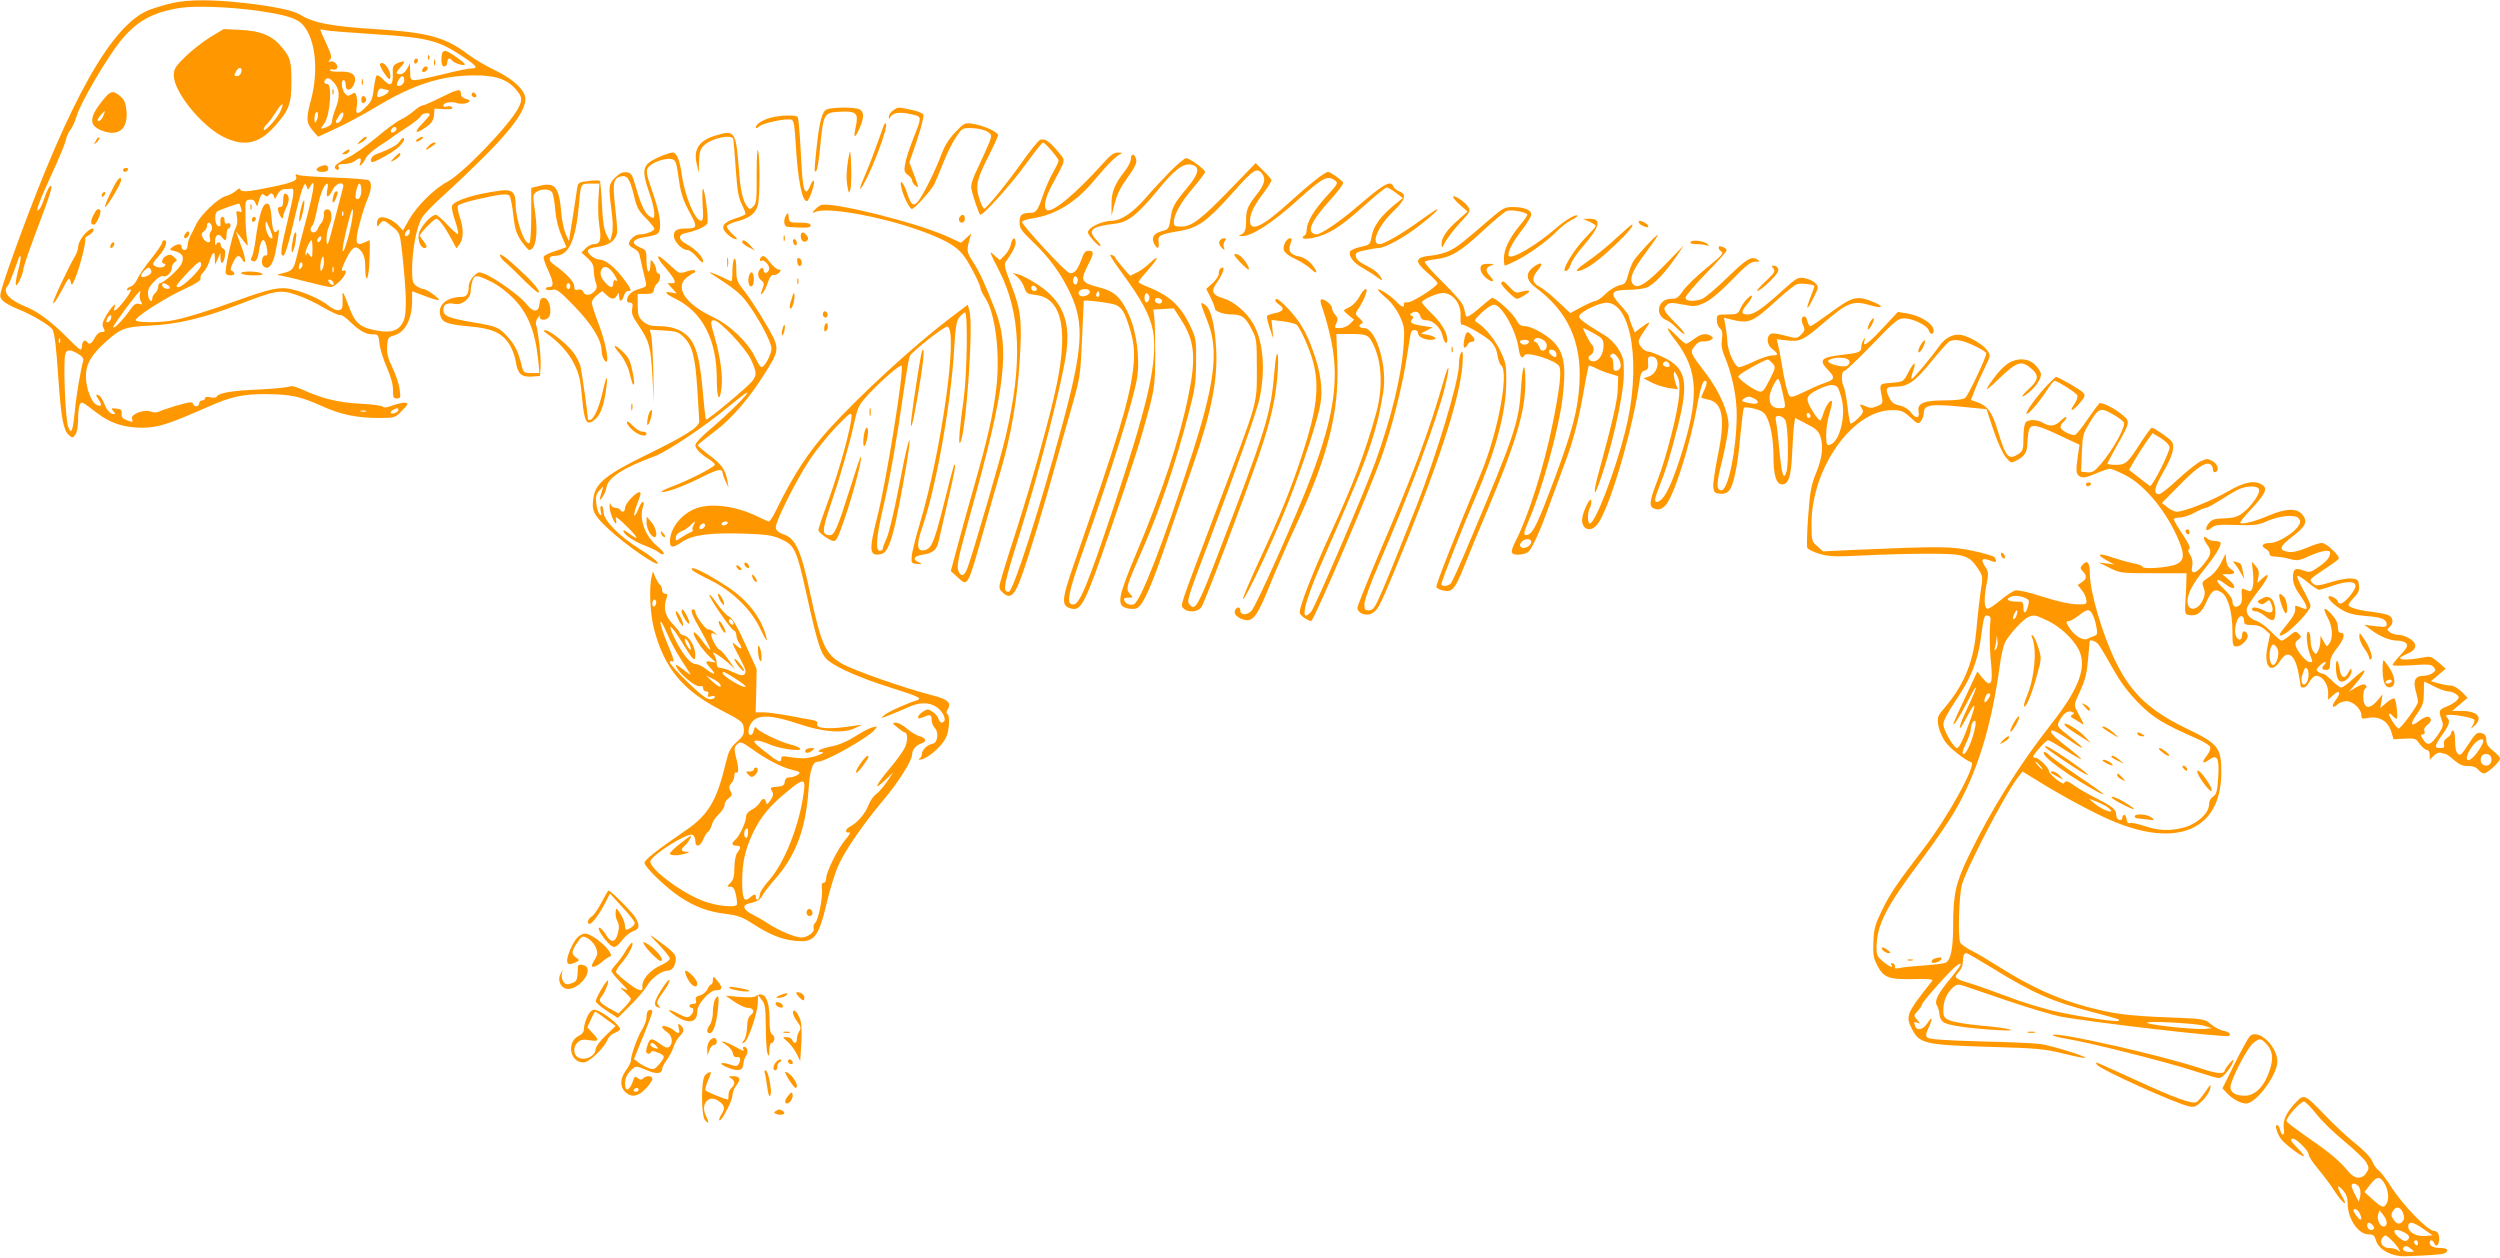 <?xml version="1.0" standalone="no"?>
<!DOCTYPE svg PUBLIC "-//W3C//DTD SVG 20010904//EN"
 "http://www.w3.org/TR/2001/REC-SVG-20010904/DTD/svg10.dtd">
<svg version="1.0" xmlns="http://www.w3.org/2000/svg"
 width="1280pt" height="644pt" viewBox="0 0 1280 644"
 preserveAspectRatio="xMidYMid meet">
<g transform="translate(0,644) scale(0.1,-0.1)"
fill="#ff9800" stroke="none">
<path d="M885 6425 c-33 -7 -86 -23 -119 -35 -191 -73 -404 -448 -677 -1195
-28 -77 -61 -170 -72 -207 -20 -64 -20 -68 -3 -87 10 -11 43 -29 74 -42 74
-29 170 -86 181 -107 11 -22 19 -85 31 -267 13 -183 25 -247 51 -271 20 -18
21 -18 35 1 8 11 14 43 14 79 0 34 4 67 9 75 10 16 5 19 91 -46 65 -50 138
-73 228 -73 82 1 130 16 337 107 119 53 180 66 300 65 123 -1 171 -11 283 -61
97 -44 178 -61 295 -61 78 0 80 1 115 37 32 32 34 38 18 41 -10 2 -38 -4 -63
-13 -28 -11 -48 -14 -52 -8 -3 6 -55 13 -116 16 -114 6 -199 27 -296 72 -33
15 -58 21 -68 16 -9 -5 -77 -11 -151 -15 -142 -6 -208 -17 -220 -36 -4 -7 -18
-8 -33 -4 -17 4 -27 2 -27 -5 0 -6 -7 -11 -15 -11 -8 0 -15 -7 -15 -15 0 -8
-7 -15 -15 -15 -8 0 -15 5 -15 10 0 6 -8 10 -17 10 -18 0 -134 -35 -163 -49
-8 -4 -26 -3 -40 2 -34 13 -103 -15 -94 -37 7 -19 4 -19 -30 -6 -19 7 -25 16
-23 32 2 19 -4 24 -27 26 -27 3 -29 2 -16 -13 13 -15 12 -17 -5 -14 -11 3 -26
18 -33 34 -21 49 -28 59 -42 63 -11 4 -10 -2 4 -22 19 -30 17 -40 -7 -30 -28
10 -57 86 -57 146 0 65 26 110 105 181 74 66 96 74 225 80 141 7 274 39 450
107 191 74 214 78 295 51 37 -12 101 -41 142 -66 42 -24 80 -42 86 -38 5 3 28
-13 50 -35 50 -48 82 -65 118 -64 24 1 27 -3 32 -48 3 -27 20 -82 38 -122 20
-47 32 -88 31 -115 0 -37 3 -43 20 -43 19 0 20 4 14 47 -3 27 -20 76 -37 111
-23 48 -29 74 -27 109 3 43 6 47 34 55 57 15 93 81 94 175 l0 52 66 -25 c37
-14 69 -23 71 -20 7 6 -62 56 -78 56 -8 0 -25 7 -37 16 -19 13 -22 24 -22 87
1 105 24 222 53 266 14 21 65 73 114 116 48 43 147 138 218 209 133 134 195
223 195 280 0 43 -64 103 -155 146 -44 21 -105 56 -135 79 -119 90 -204 114
-465 131 -242 15 -330 32 -400 76 -31 20 -140 43 -287 59 -161 18 -282 18
-363 0z m433 -40 c148 -21 205 -39 235 -75 64 -75 79 -236 38 -387 -25 -91
-23 -114 14 -156 l24 -27 95 44 c53 24 144 74 204 110 186 112 328 158 492
160 114 1 174 -18 220 -70 34 -40 36 -53 14 -97 -45 -87 -282 -334 -364 -378
-67 -35 -157 -125 -197 -196 l-30 -53 -22 24 c-28 30 -75 50 -96 42 -8 -3 -15
-16 -15 -28 1 -21 2 -22 14 -5 18 23 21 22 65 -14 38 -30 38 -31 50 -132 22
-206 25 -309 8 -348 -21 -51 -61 -66 -140 -51 -81 15 -107 36 -135 108 -40
103 -40 103 -38 49 1 -44 -2 -50 -20 -53 -12 -2 -35 8 -52 23 -37 31 -119 68
-188 84 -60 14 -106 5 -286 -60 -144 -52 -249 -84 -316 -98 -66 -14 -189 -14
-197 -1 -8 13 146 113 251 161 59 27 84 44 81 53 -3 8 3 22 13 31 11 10 24 34
31 54 17 52 29 61 29 21 l1 -35 14 30 13 30 1 -28 c1 -36 17 -27 23 14 3 20 0
33 -9 36 -7 3 -13 11 -13 19 0 17 -17 18 -23 2 -3 -7 -6 -1 -6 14 -1 33 18 47
34 25 18 -25 25 -21 25 13 0 17 5 30 10 30 6 0 10 7 10 16 0 10 -6 14 -15 10
-10 -4 -15 1 -15 14 0 11 -4 20 -10 20 -10 0 -14 -14 -11 -39 2 -7 -4 -11 -11
-9 -18 6 -22 62 -6 75 12 9 111 44 114 40 1 -1 5 -12 8 -24 6 -19 4 -22 -10
-16 -15 5 -16 2 -11 -26 4 -20 2 -43 -7 -59 -17 -33 -58 -221 -50 -233 7 -12
44 -12 44 0 0 5 -6 11 -12 14 -10 3 -9 13 4 40 19 41 32 46 47 20 20 -36 21
-4 3 48 -11 30 -23 63 -27 74 l-7 20 17 -20 c9 -11 23 -29 31 -40 14 -19 14
-17 9 20 -4 22 -8 76 -8 120 -2 76 -1 80 21 83 16 2 25 -3 31 -20 6 -13 10
-18 10 -11 1 6 6 24 11 38 8 22 13 25 24 16 10 -8 16 -9 21 -1 10 15 23 12 28
-7 3 -15 6 -13 17 10 8 17 22 28 37 29 12 0 29 1 36 2 16 1 12 -32 -24 -179
-32 -132 -36 -169 -17 -163 8 3 29 73 49 161 20 86 41 169 49 184 11 26 13 26
20 8 7 -19 7 -19 18 0 28 51 22 -9 -16 -153 -23 -86 -47 -179 -53 -207 -15
-64 -22 -72 -72 -84 -23 -5 -33 -9 -22 -10 11 -1 72 -14 135 -31 63 -16 123
-30 133 -30 22 0 77 55 77 77 0 8 -5 11 -10 8 -17 -10 -11 13 15 64 30 60 48
68 75 34 14 -18 20 -41 20 -79 0 -98 19 -67 22 36 2 55 2 100 1 100 -1 0 -14
-5 -28 -12 -44 -20 -49 -1 -25 93 12 46 30 104 41 128 22 50 24 86 7 98 -7 4
-87 11 -178 14 -91 3 -173 9 -183 13 -13 6 -16 5 -11 -7 8 -22 -16 -32 -133
-56 -116 -24 -153 -26 -153 -9 0 6 -10 2 -22 -9 -13 -11 -36 -23 -52 -27 -37
-9 -128 -95 -151 -143 -10 -21 -24 -50 -32 -65 -7 -14 -13 -36 -13 -47 0 -12
-6 -21 -15 -21 -8 0 -15 7 -15 15 0 19 -20 19 -46 1 -18 -14 -18 -15 8 -21 42
-11 53 -29 38 -64 -11 -28 -93 -101 -112 -101 -4 0 -8 -8 -8 -19 0 -10 -7 -24
-15 -31 -8 -7 -15 -19 -15 -26 0 -28 -19 -13 -22 17 -2 25 4 40 30 66 19 21
38 33 47 29 18 -7 45 19 45 44 0 11 7 23 15 28 14 7 13 10 -4 26 -15 14 -24
15 -40 6 -22 -11 -29 -40 -10 -40 5 0 7 -4 4 -10 -8 -12 -35 -13 -54 -1 -12 8
-8 17 22 50 35 39 49 81 27 81 -5 0 -10 -6 -10 -12 0 -7 -25 -44 -56 -83 -31
-38 -63 -85 -71 -104 -8 -18 -23 -35 -34 -38 -10 -3 -19 -10 -19 -15 0 -5 5
-6 10 -3 21 13 9 -13 -26 -58 -37 -47 -59 -61 -47 -30 12 31 -16 3 -43 -42
-20 -36 -23 -48 -14 -64 9 -18 8 -21 -9 -21 -13 0 -27 -12 -36 -30 -16 -31
-29 -37 -40 -20 -9 15 -25 2 -25 -21 0 -10 -4 -19 -8 -19 -4 0 -34 27 -67 61
-83 83 -152 135 -216 160 -83 34 -118 74 -90 105 7 7 24 50 57 143 2 8 7 12 9
9 3 -3 -1 -31 -10 -64 -21 -81 -19 -110 6 -59 10 22 19 48 19 58 0 10 28 91
61 180 78 206 92 250 77 245 -6 -2 -19 -28 -29 -57 -9 -29 -22 -58 -29 -64
-23 -22 -2 36 65 182 36 77 68 155 72 173 3 18 14 42 23 53 10 11 25 45 34 75
19 64 150 288 219 375 84 106 166 152 312 175 75 11 252 5 393 -15z m597 -120
c262 -16 327 -31 440 -105 83 -54 97 -70 61 -70 -15 0 -81 -13 -146 -30 -65
-16 -130 -30 -144 -30 -24 0 -26 4 -26 43 l-1 42 -15 -27 c-8 -16 -23 -28 -34
-28 -26 0 -25 8 2 37 27 28 20 37 -16 20 -21 -9 -26 -18 -25 -42 3 -73 -10
-84 -51 -40 -12 13 -27 22 -31 19 -4 -2 -11 -33 -15 -67 -6 -52 -12 -67 -40
-94 -40 -41 -55 -42 -48 -3 4 16 3 41 0 55 -6 22 -9 24 -27 12 -17 -10 -22 -9
-35 7 -16 23 -19 66 -4 66 6 0 10 -12 10 -26 0 -35 31 -29 44 9 15 42 -11 63
-74 60 -28 -1 -50 2 -50 7 0 5 6 7 14 4 8 -3 17 0 21 6 10 15 -15 42 -33 35
-12 -4 -13 -3 -2 10 10 12 6 27 -19 81 -17 36 -31 69 -31 71 0 3 10 2 23 -1
12 -4 126 -13 252 -21z m155 -235 c0 -20 -25 -38 -36 -27 -8 7 15 47 26 47 6
0 10 -9 10 -20z m-362 -11 c30 -32 34 -73 12 -130 -11 -27 -20 -59 -20 -70 0
-12 -10 -23 -26 -29 -36 -14 -37 -13 -13 19 29 39 41 201 15 201 -16 0 -21 11
-9 23 11 11 21 8 41 -14z m273 -39 c18 0 8 -17 -17 -29 -32 -14 -38 -10 -29
19 4 14 12 19 22 16 8 -3 19 -6 24 -6z m-360 -157 c-9 -16 -10 -15 -11 8 0 14
3 29 8 33 12 12 14 -22 3 -41z m129 8 c-10 -20 -30 -29 -30 -13 0 4 8 18 17
32 19 27 30 12 13 -19z m-75 -367 c-7 -42 7 -39 30 7 19 36 61 42 51 7 -3 -13
-23 -88 -44 -168 -32 -125 -37 -139 -40 -103 -2 25 4 57 14 78 20 42 12 88
-14 83 -11 -3 -16 -12 -14 -27 1 -13 -4 -31 -11 -40 -8 -9 -17 -24 -20 -33 -4
-10 -13 -18 -22 -18 -17 0 -20 21 -5 36 6 6 17 46 25 89 14 72 36 125 51 125
4 0 3 -16 -1 -36z m175 2 c0 -33 -14 -55 -27 -42 -9 8 7 76 17 76 6 0 10 -15
10 -34z m-60 -213 c-12 -49 -26 -92 -31 -98 -13 -13 2 66 33 180 22 78 19 6
-2 -82z m-33 85 c-3 -8 -6 -5 -6 6 -1 11 2 17 5 13 3 -3 4 -12 1 -19z m-673
-54 c4 -9 1 -22 -5 -30 -6 -7 -8 -22 -4 -34 9 -28 -21 -27 -36 2 -9 17 -9 24
5 33 9 7 16 20 16 29 0 21 16 21 24 0z m1007 -47 c-16 -16 -26 0 -10 19 9 11
15 12 17 4 2 -6 -1 -17 -7 -23z m-447 -22 c-4 -8 -10 -15 -15 -15 -4 0 -6 7
-3 15 4 8 10 15 15 15 4 0 6 -7 3 -15z m-44 -52 c-1 -44 -2 -47 -15 -29 -11
15 -15 16 -16 5 0 -9 -2 -10 -5 -2 -5 11 22 73 31 73 3 0 5 -21 5 -47z m51
-100 c-9 -16 -10 -15 -11 9 0 14 3 35 8 45 6 15 8 14 10 -9 2 -15 -1 -35 -7
-45z m-621 20 c0 -21 -94 -113 -116 -113 -20 0 -12 12 55 83 49 50 61 57 61
30z m511 -16 c-8 -8 -11 -7 -11 4 0 20 13 34 18 19 3 -7 -1 -17 -7 -23z m166
-19 c-3 -7 -5 -2 -5 12 0 14 2 19 5 13 2 -7 2 -19 0 -25z m-933 7 c4 -10 -3
-20 -19 -27 -33 -15 -43 -3 -20 22 22 24 31 25 39 5z m934 -64 c3 -8 -1 -12
-9 -9 -7 2 -15 10 -17 17 -3 8 1 12 9 9 7 -2 15 -10 17 -17z m-848 -11 c8 -5
11 -12 8 -16 -10 -9 -38 3 -38 16 0 12 10 13 30 0z m-144 -46 c-3 -8 -1 -25 5
-36 9 -17 8 -19 -9 -14 -16 5 -27 -2 -50 -36 -33 -47 -82 -97 -82 -82 0 11
129 184 137 184 3 0 2 -7 -1 -16z m-149 -129 c-4 -8 -11 -15 -17 -15 -7 0 -7
6 0 21 13 23 26 19 17 -6z m-260 -117 c-3 -8 -6 -5 -6 6 -1 11 2 17 5 13 3 -3
4 -12 1 -19z m101 -65 c14 -9 21 -20 18 -31 -12 -39 -36 -179 -42 -250 -4 -42
-10 -86 -14 -97 -7 -18 -9 -17 -21 10 -14 33 -26 328 -15 371 7 27 27 27 74
-3z m1632 -282 c0 -11 -31 -24 -39 -16 -3 3 1 10 9 15 19 12 30 12 30 1z
m-167 -8 c-7 -2 -19 -2 -25 0 -7 3 -2 5 12 5 14 0 19 -2 13 -5z"/>
<path d="M1075 6249 c-38 -24 -96 -69 -127 -100 -51 -50 -58 -62 -58 -96 0
-83 141 -257 252 -313 107 -53 182 -38 264 53 73 81 86 115 86 223 0 111 -4
127 -48 181 -49 60 -107 85 -212 90 l-87 4 -70 -42z m159 -182 c-3 -9 -12 -17
-20 -17 -17 0 -17 5 -2 30 14 22 32 12 22 -13z m198 -204 c-22 -41 -82 -104
-82 -85 0 6 8 19 19 29 10 10 30 38 45 61 33 53 45 49 18 -5z"/>
<path d="M2255 5940 c-44 -22 -85 -40 -92 -40 -7 0 -27 -13 -45 -29 -18 -15
-49 -36 -69 -45 -19 -9 -75 -50 -124 -92 -50 -41 -113 -86 -142 -100 -55 -27
-77 -46 -66 -57 12 -12 22 -7 17 8 -5 12 2 15 28 15 19 0 43 7 54 15 27 21 36
18 29 -7 -6 -18 -5 -20 5 -11 7 6 18 22 24 35 6 12 34 38 61 56 28 18 59 39
70 47 11 9 48 33 81 55 34 22 65 47 68 55 5 15 46 22 46 8 0 -4 -17 -24 -37
-45 -46 -47 -38 -58 15 -21 32 22 41 35 44 63 l3 34 49 -3 c34 -2 46 1 41 9
-4 6 -15 8 -26 5 -10 -4 -19 -2 -19 4 0 15 37 23 63 15 25 -9 58 -6 70 6 5 4
-3 10 -17 14 -17 4 -26 13 -26 26 0 28 -15 25 -105 -20z m-225 -159 c0 -12
-20 -25 -27 -18 -7 7 6 27 18 27 5 0 9 -4 9 -9z"/>
<path d="M527 5928 c-69 -86 -73 -128 -12 -154 88 -37 140 1 133 95 -4 44 -10
59 -32 78 -37 32 -50 29 -89 -19z m1 -83 c-10 -23 -28 -34 -28 -18 0 7 31 43
36 43 2 0 -2 -11 -8 -25z"/>
<path d="M2416 5962 c-3 -6 -1 -14 5 -17 15 -10 25 3 12 16 -7 7 -13 7 -17 1z"/>
<path d="M490 5718 c-12 -22 -12 -22 6 -6 10 10 15 20 12 24 -4 3 -12 -5 -18
-18z"/>
<path d="M1844 5719 c-19 -22 -19 -22 3 -10 24 12 39 31 25 31 -5 0 -17 -10
-28 -21z"/>
<path d="M2048 5718 c-14 -21 -42 -37 -125 -69 -22 -8 -33 -39 -15 -39 5 0 33
13 63 30 61 33 103 72 97 91 -2 7 -10 2 -20 -13z"/>
<path d="M2140 5730 c-8 -5 -12 -11 -9 -14 3 -3 14 1 25 9 21 16 8 20 -16 5z"/>
<path d="M2196 5694 c-24 -23 -19 -27 9 -8 14 9 25 18 25 20 0 10 -20 3 -34
-12z"/>
<path d="M1766 5664 c-17 -12 -17 -14 -4 -14 9 0 20 5 23 11 11 17 2 18 -19 3z"/>
<path d="M2019 5634 c-23 -25 -23 -26 -2 -15 23 12 38 29 31 37 -3 2 -15 -8
-29 -22z"/>
<path d="M1643 5589 c-33 -12 -28 -29 7 -29 19 0 30 5 30 14 0 21 -11 25 -37
15z"/>
<path d="M630 5570 c0 -5 4 -10 9 -10 6 0 13 5 16 10 3 6 -1 10 -9 10 -9 0
-16 -4 -16 -10z"/>
<path d="M602 5518 c-19 -25 -72 -138 -64 -138 10 0 82 120 82 137 0 16 -5 16
-18 1z"/>
<path d="M527 5453 c-4 -3 -7 -11 -7 -17 0 -6 5 -5 12 2 6 6 9 14 7 17 -3 3
-9 2 -12 -2z"/>
<path d="M1450 5416 c0 -26 -4 -36 -16 -36 -11 0 -14 -6 -9 -22 9 -30 25 -47
25 -27 0 9 7 30 16 47 17 35 16 63 -3 70 -9 2 -13 -8 -13 -32z"/>
<path d="M1541 5373 c-7 -29 -11 -58 -9 -65 3 -7 10 10 17 39 7 29 11 58 9 65
-3 7 -10 -10 -17 -39z"/>
<path d="M1282 5380 c0 -14 2 -19 5 -12 2 6 2 18 0 25 -3 6 -5 1 -5 -13z"/>
<path d="M1355 5392 c-15 -10 -34 -84 -46 -177 -6 -44 -15 -85 -20 -92 -7 -7
-6 -14 1 -18 18 -11 29 4 36 50 10 69 30 75 41 11 4 -28 3 -36 -8 -34 -16 4
-25 -40 -11 -54 24 -24 47 2 61 64 20 96 24 136 12 118 -16 -23 -26 -3 -31 68
-5 63 -14 80 -35 64z m39 -171 c-11 -11 -34 32 -34 63 0 30 1 30 20 -13 11
-24 18 -47 14 -50z"/>
<path d="M477 5336 c-15 -33 -14 -46 5 -46 11 0 38 62 32 72 -10 15 -21 7 -37
-26z"/>
<path d="M1290 5314 c0 -8 5 -12 10 -9 6 3 10 10 10 16 0 5 -4 9 -10 9 -5 0
-10 -7 -10 -16z"/>
<path d="M450 5257 c-26 -20 -50 -60 -50 -82 0 -11 -7 -31 -15 -45 -39 -67
-116 -231 -113 -242 2 -6 22 22 43 63 35 67 40 72 46 49 6 -24 7 -24 24 15 22
51 59 195 51 202 -3 4 4 11 16 17 22 11 37 36 21 36 -4 0 -15 -6 -23 -13z"/>
<path d="M951 5246 c-8 -9 -11 -19 -7 -23 9 -9 29 13 24 27 -2 8 -8 7 -17 -4z"/>
<path d="M1507 5243 c-3 -5 -8 -30 -12 -58 -8 -61 9 -41 19 23 6 39 3 52 -7
35z"/>
<path d="M566 5185 c-3 -8 -1 -15 3 -15 5 0 11 7 15 15 3 8 1 15 -3 15 -5 0
-11 -7 -15 -15z"/>
<path d="M1235 5040 c3 -5 32 -10 63 -10 41 0 53 3 42 10 -20 13 -113 13 -105
0z"/>
<path d="M2267 6173 c-4 -3 -7 -21 -7 -40 0 -23 5 -33 15 -33 8 0 15 9 15 20
0 21 14 27 24 11 9 -14 66 -32 66 -20 0 9 -87 69 -100 69 -4 0 -10 -3 -13 -7z"/>
<path d="M2191 6144 c0 -11 3 -14 6 -6 3 7 2 16 -1 19 -3 4 -6 -2 -5 -13z"/>
<path d="M2120 6124 c0 -8 5 -12 10 -9 6 3 10 10 10 16 0 5 -4 9 -10 9 -5 0
-10 -7 -10 -16z"/>
<path d="M2222 6120 c0 -14 2 -19 5 -12 2 6 2 18 0 25 -3 6 -5 1 -5 -13z"/>
<path d="M1946 6112 c-3 -5 7 -26 22 -48 20 -29 27 -35 30 -22 7 35 -37 94
-52 70z"/>
<path d="M2165 6089 c-4 -6 -5 -13 -2 -16 7 -7 27 6 27 18 0 12 -17 12 -25 -2z"/>
<path d="M1852 6020 c0 -14 2 -19 5 -12 2 6 2 18 0 25 -3 6 -5 1 -5 -13z"/>
<path d="M1850 5930 c0 -13 5 -20 13 -17 6 2 12 10 12 17 0 7 -6 15 -12 18 -8
2 -13 -5 -13 -18z"/>
<path d="M1702 5970 c0 -14 2 -19 5 -12 2 6 2 18 0 25 -3 6 -5 1 -5 -13z"/>
<path d="M1706 5434 c-9 -36 1 -43 14 -10 12 33 12 36 1 36 -5 0 -12 -12 -15
-26z"/>
<path d="M4233 5880 c-24 -10 -38 -62 -53 -204 -12 -116 -12 -122 0 -110 5 5
14 63 20 129 16 164 19 169 101 173 84 4 95 -7 81 -75 -14 -62 -7 -67 18 -12
25 56 25 86 1 99 -23 12 -137 12 -168 0z"/>
<path d="M4572 5874 c-12 -8 -22 -23 -21 -32 0 -11 2 -13 6 -4 10 24 48 31
104 18 62 -14 61 -7 14 -128 -19 -48 -38 -106 -41 -128 -6 -35 -4 -43 15 -56
11 -8 21 -21 21 -28 0 -8 8 -20 17 -27 19 -16 18 -9 -13 72 l-18 47 39 114
c21 63 36 122 33 130 -4 9 -30 20 -64 26 -71 15 -65 15 -92 -4z"/>
<path d="M3944 5837 c-44 -13 -74 -33 -74 -50 0 -5 8 -3 18 6 19 18 142 43
165 34 11 -4 16 -33 21 -124 11 -183 32 -293 57 -293 11 0 42 86 36 102 -3 8
-10 -1 -17 -19 -7 -18 -16 -33 -20 -33 -16 0 -22 38 -30 202 -5 93 -12 172
-15 178 -8 13 -89 11 -141 -3z"/>
<path d="M4526 5800 c-3 -8 -21 -58 -40 -110 -18 -52 -46 -122 -60 -154 -41
-92 -21 -79 23 15 46 99 94 236 88 252 -3 8 -7 7 -11 -3z"/>
<path d="M4891 5763 c-32 -33 -54 -69 -71 -113 -28 -77 -91 -205 -118 -239
-25 -31 -37 -22 -57 39 -20 59 -41 80 -30 29 9 -42 42 -109 54 -109 13 0 97
93 114 126 8 16 29 65 46 109 17 44 46 103 64 130 33 50 33 50 85 49 29 -1 63
-9 77 -18 23 -15 24 -18 11 -53 -8 -21 -33 -76 -55 -123 -30 -61 -41 -94 -38
-115 4 -25 35 -120 45 -134 8 -13 162 158 233 257 44 61 84 112 89 112 11 0
80 -80 80 -93 0 -5 -13 -33 -29 -61 -16 -28 -39 -80 -51 -116 -26 -77 -35 -90
-65 -90 -43 0 -55 -10 -55 -48 0 -31 9 -44 74 -106 80 -77 141 -161 187 -260
71 -153 64 -279 -42 -671 -116 -432 -252 -855 -274 -855 -34 0 -28 28 60 310
104 334 215 768 235 918 21 161 -21 262 -147 345 -38 25 -82 48 -98 52 l-30 7
24 -20 c13 -11 29 -35 35 -53 10 -31 15 -34 58 -39 142 -17 173 -191 94 -524
-48 -201 -116 -441 -182 -649 -31 -95 -66 -207 -79 -250 -23 -78 -23 -79 -3
-99 38 -38 60 -21 95 72 38 103 117 361 184 605 28 99 66 236 86 305 32 114
36 142 43 315 5 105 9 192 9 194 2 8 146 -11 166 -21 30 -16 42 -36 64 -103
29 -88 33 -144 21 -237 -23 -165 -75 -335 -299 -979 -67 -192 -69 -222 -16
-235 52 -13 71 26 201 404 118 343 156 464 197 617 28 109 31 134 32 275 0 85
-2 173 -5 195 l-5 40 52 3 53 3 39 -61 c67 -104 76 -191 36 -384 -46 -228
-133 -491 -268 -811 -91 -216 -100 -262 -54 -277 15 -6 39 -7 53 -4 34 9 76
102 169 376 41 118 96 280 124 360 92 264 126 434 118 588 -7 131 -27 211 -57
231 -28 19 -28 19 16 -94 54 -142 33 -313 -86 -680 -144 -445 -261 -746 -295
-759 -19 -7 -42 2 -49 20 -4 10 2 14 21 14 25 0 26 1 8 20 -23 25 -20 34 69
237 82 188 167 436 228 672 37 139 41 169 42 276 1 115 0 123 -30 186 -52 109
-109 159 -236 208 -16 6 -28 14 -28 18 0 5 23 33 50 63 53 60 58 81 7 33 -17
-17 -47 -39 -66 -48 l-35 -17 -38 43 c-20 24 -38 47 -38 50 0 4 -7 10 -16 13
-20 8 -13 -4 83 -137 88 -123 125 -205 131 -288 11 -154 -39 -362 -204 -859
-136 -406 -176 -505 -209 -505 -38 0 -29 50 53 283 143 404 255 763 273 872
17 100 -1 242 -42 330 -40 88 -72 117 -145 137 -101 26 -105 34 -62 119 29 56
30 69 4 70 -19 1 -26 -7 -40 -47 -19 -52 -37 -72 -60 -67 -21 4 -247 249 -243
262 2 6 26 14 53 18 119 17 226 84 322 201 65 78 109 121 132 130 8 3 2 6 -13
6 -23 1 -40 -11 -80 -56 -140 -156 -260 -255 -287 -238 -19 12 -10 60 25 125
77 144 73 123 31 175 -43 51 -67 68 -91 59 -9 -4 -52 -57 -95 -118 -74 -105
-174 -227 -190 -234 -5 -2 -16 20 -25 48 -22 67 -15 100 46 220 27 53 49 102
49 108 0 16 -73 49 -128 58 -42 7 -45 5 -91 -43z m625 -769 c-4 -12 -10 -14
-17 -7 -5 5 -7 17 -3 27 4 12 10 14 17 7 5 -5 7 -17 3 -27z m-208 -32 c2 -7
-3 -12 -12 -12 -9 0 -16 7 -16 16 0 17 22 14 28 -4z m272 -16 c0 -18 -39 -31
-52 -18 -15 15 0 32 28 32 14 0 24 -6 24 -14z m46 -23 c-10 -10 -19 5 -10 18
6 11 8 11 12 0 2 -7 1 -15 -2 -18z m259 -8 c0 -10 -6 -20 -12 -22 -8 -3 -13 5
-13 22 0 17 5 25 13 23 6 -3 12 -13 12 -23z m65 -15 c0 -14 -15 -19 -29 -10
-17 10 -5 31 14 23 8 -3 15 -9 15 -13z"/>
<path d="M3660 5745 c-83 -26 -111 -71 -92 -148 l10 -42 1 58 c1 47 6 63 25
82 37 37 142 60 150 33 2 -7 8 -76 13 -153 8 -113 14 -148 32 -183 12 -24 20
-47 17 -50 -4 -3 -27 -13 -53 -21 -62 -21 -75 -42 -44 -75 12 -13 32 -27 44
-30 16 -4 14 1 -12 25 -18 16 -31 35 -29 42 3 6 25 17 50 23 65 17 96 40 108
83 11 41 12 243 1 281 -4 14 -7 -41 -7 -122 1 -130 -1 -149 -17 -165 -18 -17
-19 -17 -33 2 -20 27 -32 77 -39 165 -17 222 -20 227 -125 195z"/>
<path d="M4348 5650 c-14 -68 -17 -126 -9 -165 7 -37 8 -38 15 -15 4 14 6 68
4 120 -2 69 -5 86 -10 60z"/>
<path d="M3374 5636 c-88 -40 -93 -60 -44 -200 11 -33 20 -72 20 -88 0 -26 -2
-28 -20 -18 -26 14 -47 56 -73 148 -20 70 -24 77 -50 80 -20 2 -35 -5 -57 -27
-34 -33 -35 -45 -19 -170 8 -56 8 -98 2 -121 l-10 -35 -18 35 c-13 26 -19 65
-23 153 -3 65 -8 120 -12 122 -4 2 -30 2 -58 -2 -48 -5 -52 -8 -57 -37 -2 -17
-13 -85 -23 -151 l-19 -120 -17 38 c-9 21 -19 69 -22 105 -11 134 -31 160
-109 141 l-45 -11 0 -139 c0 -76 -4 -140 -9 -143 -24 -15 -71 119 -71 200 0
60 -20 77 -79 68 -135 -18 -236 -51 -247 -78 -3 -7 4 -41 16 -76 12 -34 18
-65 15 -68 -3 -3 -27 18 -53 46 -27 29 -54 52 -60 52 -26 0 -83 -65 -88 -100
-6 -38 14 -76 35 -69 9 3 6 12 -8 31 -12 14 -21 29 -21 32 0 12 73 86 84 86
13 -1 41 -37 77 -103 l26 -49 17 23 c20 29 20 81 0 138 -8 24 -13 50 -10 57 2
6 44 21 93 32 127 29 160 32 172 19 5 -7 14 -51 19 -98 8 -72 15 -94 41 -133
18 -25 36 -46 40 -46 34 0 47 81 31 192 -13 85 -12 92 5 104 27 20 72 18 83
-3 5 -10 12 -50 15 -89 3 -43 15 -92 31 -128 14 -32 26 -60 26 -61 0 -1 -25
-10 -56 -20 -30 -9 -58 -23 -60 -29 -3 -7 7 -37 21 -67 31 -67 32 -89 4 -89
-11 0 -17 -5 -14 -10 3 -6 18 -7 32 -4 22 6 36 -4 112 -82 91 -94 141 -175
141 -229 0 -17 7 -40 16 -51 28 -35 9 83 -30 185 -20 51 -36 101 -36 111 0 10
12 28 27 39 l26 21 22 -20 c26 -25 41 -25 54 -2 9 15 10 15 11 -5 0 -31 16
-29 24 2 4 14 13 25 21 25 21 0 19 7 -21 61 -42 57 -93 99 -120 99 -25 0 -64
27 -64 45 0 10 17 17 52 21 63 9 98 39 98 84 0 17 -5 74 -11 127 -13 115 -8
140 28 149 34 9 47 -8 69 -98 14 -60 24 -79 61 -115 23 -24 43 -48 43 -54 0
-12 -43 -29 -74 -29 -24 0 -56 -28 -56 -49 0 -6 11 -17 25 -23 14 -6 27 -21
29 -32 5 -23 24 -108 33 -143 4 -19 -1 -23 -36 -33 -37 -10 -61 -33 -61 -59 0
-6 7 -11 16 -11 13 0 15 -7 11 -29 -5 -24 1 -41 29 -82 58 -84 66 -112 74
-264 l8 -140 -3 160 c-2 88 -7 173 -11 189 l-7 28 71 -4 c62 -3 75 -7 101 -32
45 -43 61 -104 71 -266 5 -80 10 -155 10 -167 0 -30 -67 -72 -270 -172 -198
-96 -258 -143 -270 -211 -13 -73 -4 -94 76 -169 87 -81 257 -199 252 -174 -2
9 -41 40 -88 69 -108 66 -190 150 -190 193 0 17 -5 31 -10 31 -6 0 -8 -11 -4
-27 5 -22 4 -26 -6 -16 -7 6 -14 31 -17 55 -4 35 -1 48 17 68 18 21 21 22 15
5 -4 -11 -9 -29 -12 -40 -4 -20 -4 -20 11 -1 9 11 19 35 22 54 9 48 90 99 246
156 63 23 261 156 373 250 50 41 94 76 100 76 14 0 -90 -103 -182 -182 -47
-38 -83 -77 -83 -87 0 -18 27 -46 73 -74 15 -10 27 -21 27 -26 0 -12 -140 -83
-219 -112 -35 -13 -59 -25 -53 -27 19 -6 110 27 205 75 84 42 106 46 107 20 1
-7 7 -25 15 -42 l15 -30 -6 35 c-10 56 -29 82 -93 130 -33 25 -60 48 -58 51 1
4 39 34 85 69 89 66 183 176 264 308 72 115 72 120 -5 250 -35 60 -83 133
-106 162 -38 48 -41 57 -41 111 0 38 -4 58 -10 54 -5 -3 -10 -31 -10 -61 0
-30 -2 -54 -5 -54 -4 0 -19 7 -35 15 -17 9 -42 20 -57 25 -24 8 -25 8 -9 -3
111 -71 146 -99 178 -142 59 -78 128 -207 128 -239 0 -30 -35 -96 -51 -96 -5
0 -19 21 -31 47 -38 81 -129 168 -222 212 -137 65 -193 151 -130 200 14 11 30
22 37 24 7 2 9 8 5 12 -4 4 -23 2 -43 -5 -35 -12 -38 -11 -73 22 -21 19 -45
40 -54 47 -31 23 -21 -6 16 -46 18 -21 38 -48 45 -60 10 -21 9 -23 -10 -23
l-22 0 24 -26 24 -27 -27 5 c-41 8 -34 -5 17 -30 141 -68 215 -210 215 -414 0
-98 14 -125 24 -45 8 60 -6 161 -34 258 -24 80 -24 89 -4 89 28 0 162 -143
189 -201 30 -66 31 -79 5 -112 -25 -31 -229 -201 -235 -195 -3 2 -9 58 -15
124 -13 153 -27 222 -54 270 -29 53 -91 84 -168 84 -46 0 -62 5 -85 24 -24 21
-27 31 -28 82 l0 59 40 0 c33 0 41 4 43 22 2 12 10 27 18 33 16 14 19 50 4 50
-5 0 -10 8 -10 18 0 10 -7 27 -15 38 -14 18 -14 17 -15 -13 0 -18 -4 -33 -10
-33 -5 0 -10 25 -10 55 0 53 -1 55 -35 69 -47 20 -37 42 23 51 26 4 55 11 65
16 28 16 21 91 -18 204 -40 114 -41 126 -17 147 24 22 88 41 112 33 21 -7 22
-8 39 -125 8 -53 23 -95 51 -146 43 -78 41 -84 -20 -84 -44 0 -60 -10 -60 -37
0 -29 41 -73 69 -73 11 0 33 -17 50 -37 23 -28 31 -33 31 -20 0 22 -43 65 -88
89 -39 21 -41 46 -4 54 59 12 110 36 114 52 6 23 -12 165 -22 175 -4 5 -5 -30
-3 -77 5 -70 3 -86 -8 -86 -30 0 -83 126 -98 235 -12 81 -27 115 -48 114 -10
0 -41 -11 -69 -23z m-310 -213 c-3 -43 -1 -107 5 -142 11 -70 4 -91 -30 -91
-11 0 -29 -10 -41 -22 l-21 -21 31 -28 c24 -22 32 -37 32 -63 0 -19 5 -47 10
-62 8 -21 7 -31 -6 -45 -21 -23 -50 -25 -58 -3 -4 10 -14 14 -26 11 -16 -4
-20 0 -20 18 0 22 -39 64 -105 111 -30 21 -28 44 5 44 73 0 108 77 125 270 9
102 8 100 59 100 l45 0 -5 -77z m80 -387 c18 -29 21 -40 6 -31 -5 3 -10 -3
-10 -14 0 -25 -13 -27 -34 -5 -29 29 -38 53 -26 74 13 24 38 15 64 -24z m-224
-61 c0 -8 -4 -15 -10 -15 -5 0 -10 7 -10 15 0 8 5 15 10 15 6 0 10 -7 10 -15z"/>
<path d="M5790 5627 c0 -13 -14 -42 -31 -63 -52 -66 -69 -108 -68 -171 l0 -58
17 66 c12 46 32 85 65 130 32 43 47 72 45 88 -4 33 -28 40 -28 8z"/>
<path d="M5992 5563 c-37 -38 -96 -101 -131 -142 -63 -71 -121 -110 -166 -111
-54 -1 -125 -35 -125 -60 0 -13 51 -70 63 -70 6 0 -2 13 -17 29 -51 53 -31 71
96 86 64 8 112 46 213 168 91 112 135 144 178 133 42 -10 35 -46 -21 -113 -71
-85 -81 -103 -89 -163 -7 -49 -11 -54 -39 -62 -45 -11 -60 -32 -46 -63 16 -34
29 -31 24 5 -5 35 5 40 116 59 88 16 136 51 267 198 102 115 120 127 146 95
22 -27 14 -57 -30 -112 -42 -54 -51 -75 -51 -127 0 -51 -6 -67 -30 -76 -10 -3
-7 -6 8 -6 50 -2 156 67 290 188 126 113 149 125 187 97 18 -13 15 -17 -44
-82 -64 -70 -100 -131 -101 -171 0 -12 -4 -25 -10 -28 -24 -15 -6 -22 38 -14
79 15 142 54 259 159 61 55 116 100 123 100 6 0 27 -12 47 -27 l35 -27 -23
-19 c-89 -70 -128 -122 -138 -186 -6 -32 -10 -36 -55 -45 -27 -6 -51 -17 -54
-24 -8 -24 19 -59 62 -82 22 -13 56 -34 75 -48 28 -21 32 -22 23 -5 -15 26
-37 44 -86 68 -26 13 -42 28 -44 42 -3 18 4 23 48 32 28 6 59 11 68 11 33 0
138 58 213 118 43 33 80 66 85 73 10 16 -3 8 -101 -62 -87 -62 -170 -109 -192
-109 -47 0 -7 94 72 169 60 58 69 86 30 101 -14 5 -28 17 -31 25 -13 34 -47
15 -178 -97 -96 -83 -192 -148 -217 -148 -11 0 -22 7 -26 16 -9 25 20 73 96
158 40 44 70 84 68 90 -4 12 -65 56 -77 56 -16 0 -95 -62 -196 -154 -141 -128
-204 -157 -204 -96 0 37 20 77 72 146 21 28 38 55 38 60 0 6 -18 28 -41 49
l-40 40 -127 -131 c-153 -158 -200 -194 -254 -194 -33 0 -38 3 -38 23 1 39 36
102 99 175 33 39 61 76 61 81 0 14 -79 71 -97 71 -8 0 -44 -30 -81 -67z"/>
<path d="M7440 5432 c0 -6 17 -25 37 -43 l37 -32 -48 -43 c-59 -51 -86 -91
-85 -124 0 -23 2 -22 19 12 11 20 45 64 75 97 54 57 56 61 41 83 -17 26 -76
64 -76 50z"/>
<path d="M4204 5390 c-11 -4 -26 -16 -34 -26 -14 -16 -13 -17 5 -9 65 29 378
-32 580 -112 95 -38 136 -62 172 -103 26 -28 93 -156 93 -176 0 -7 11 -29 24
-49 52 -77 78 -287 57 -462 -17 -138 -44 -257 -111 -493 -32 -113 -73 -259
-90 -325 l-32 -119 31 -28 c59 -53 51 -68 146 267 24 88 61 214 80 280 51 173
84 362 96 561 13 203 6 261 -48 397 -28 72 -33 94 -24 106 36 50 51 79 51 99
0 32 -17 27 -24 -8 -3 -17 -17 -42 -31 -56 l-26 -26 -26 23 c-31 29 -30 26 25
-82 108 -214 118 -469 32 -839 -25 -112 -172 -614 -198 -682 -15 -36 -29 -42
-42 -18 -15 27 -8 59 60 305 178 637 202 841 125 1039 -52 133 -78 191 -112
243 -35 54 -35 61 -17 123 l7 25 -26 -24 -27 -24 -67 31 c-161 73 -596 181
-649 162z"/>
<path d="M7640 5328 c-149 -129 -177 -151 -215 -170 -22 -12 -67 -24 -100 -27
-81 -8 -85 -28 -16 -88 28 -24 51 -48 51 -53 0 -17 -132 -101 -154 -98 -13 2
-20 -2 -18 -9 4 -21 -13 -15 -39 13 -26 28 -88 69 -94 62 -3 -2 15 -21 39 -41
27 -22 55 -59 72 -94 24 -53 26 -64 21 -143 -10 -160 -62 -375 -145 -605 -55
-152 -309 -745 -329 -767 -59 -66 -39 38 46 232 218 498 254 590 296 753 12
51 26 124 30 162 13 133 -44 305 -100 305 -26 0 -34 15 -12 24 8 3 4 12 -12
26 -21 18 -23 24 -13 38 19 28 39 65 46 90 12 36 -12 26 -33 -16 -11 -21 -32
-44 -48 -52 -15 -8 -30 -16 -33 -18 -2 -1 9 -13 25 -26 l28 -23 -21 -21 c-13
-13 -35 -22 -52 -22 -28 0 -29 1 -18 25 9 20 8 28 -5 43 -10 10 -17 26 -17 35
0 18 -47 53 -57 43 -4 -4 -1 -21 6 -39 7 -18 25 -77 38 -132 54 -217 29 -410
-93 -735 -72 -191 -282 -663 -307 -688 -24 -24 -57 -22 -57 4 0 19 -19 18 -27
-2 -7 -19 13 -39 50 -48 43 -10 66 23 129 179 31 77 90 212 131 300 167 359
225 588 214 847 l-5 138 68 0 c86 0 97 -4 119 -49 47 -92 53 -229 16 -359 -57
-204 -117 -362 -224 -594 -102 -222 -173 -405 -166 -428 5 -15 53 -46 60 -38
24 28 300 672 360 843 53 148 109 374 130 519 9 60 18 113 21 118 9 14 34 9
34 -7 0 -18 31 -35 64 -35 39 0 31 17 -11 25 l-38 7 30 16 30 16 -47 7 c-60 9
-73 17 -58 34 8 10 7 14 -2 18 -10 4 -10 8 1 15 19 13 38 5 44 -19 3 -13 14
-19 32 -19 33 0 73 -40 81 -80 8 -36 24 -50 24 -20 0 37 -28 84 -80 135 -28
27 -50 53 -50 57 0 13 78 48 107 48 54 -1 96 -57 91 -122 -1 -24 1 -42 5 -40
13 5 124 -59 152 -88 16 -17 29 -43 32 -69 3 -22 12 -46 19 -52 41 -34 -16
-341 -102 -549 -136 -328 -234 -576 -230 -586 2 -6 19 -14 37 -18 45 -9 59 8
108 130 22 56 76 187 120 290 145 344 191 501 191 649 -1 117 -15 91 -23 -40
-10 -166 -36 -242 -256 -763 -49 -118 -95 -220 -102 -228 -13 -16 -49 -19 -49
-5 0 16 115 308 173 441 105 242 158 437 159 591 1 88 -2 103 -29 160 -30 62
-78 121 -118 146 -19 11 -18 14 22 53 23 22 51 40 62 40 39 0 113 -131 126
-222 7 -47 17 -59 31 -37 12 21 160 -26 177 -56 13 -24 3 -115 -34 -297 -44
-217 -123 -469 -188 -596 -30 -59 -28 -72 12 -72 18 0 41 6 50 13 20 15 63
108 112 247 21 58 55 150 76 206 45 119 70 215 99 379 11 65 23 121 25 123 2
2 18 -4 36 -13 18 -10 51 -23 73 -29 l41 -12 -2 -65 c-1 -57 -28 -175 -103
-448 -20 -75 -20 -109 0 -55 65 169 132 459 134 574 1 75 -2 90 -26 130 -14
25 -44 56 -67 70 -107 65 -136 86 -136 100 0 20 100 70 140 70 132 0 180 -335
95 -663 -54 -211 -153 -467 -180 -467 -13 0 -13 56 1 81 5 11 8 28 6 37 -5 23
-46 -64 -47 -99 0 -52 46 -66 79 -23 62 78 184 495 216 735 4 36 11 48 26 52
16 4 20 12 17 39 -2 27 1 33 16 33 50 0 40 -85 -13 -103 l-26 -9 42 -22 c24
-12 63 -24 88 -28 l46 -6 -11 27 c-5 15 -10 37 -10 49 1 20 3 19 17 -7 12 -23
14 -46 10 -102 -8 -91 -65 -315 -111 -434 -44 -112 -45 -137 -10 -146 18 -5
32 0 49 16 42 39 128 307 165 515 19 104 32 137 47 122 3 -4 -1 -23 -10 -42
-9 -20 -17 -38 -17 -40 0 -2 16 -7 36 -11 74 -14 89 -97 49 -287 -14 -71 -25
-143 -23 -160 3 -28 7 -32 34 -35 20 -2 36 3 47 16 23 26 45 130 58 287 7 72
15 133 18 137 3 4 27 2 52 -4 33 -8 51 -18 61 -37 23 -38 38 -122 38 -204 0
-99 14 -147 44 -147 34 0 47 40 52 165 3 60 7 125 10 142 l5 33 58 -30 c45
-22 61 -37 70 -61 18 -52 12 -110 -20 -189 -26 -64 -32 -97 -41 -222 -6 -81
-8 -154 -5 -162 3 -8 32 -23 64 -32 50 -14 80 -15 223 -8 91 5 239 9 330 9
188 0 211 -7 257 -76 26 -40 26 -41 14 -117 -6 -42 -16 -126 -21 -187 -14
-169 -60 -286 -162 -407 -38 -44 -40 -50 -34 -92 4 -24 20 -62 35 -83 25 -35
102 -95 134 -106 29 -9 -117 -276 -241 -438 -143 -187 -174 -234 -216 -319
-35 -72 -42 -96 -44 -161 -3 -62 0 -83 17 -117 35 -68 58 -77 184 -75 85 2
107 0 99 -10 -132 -167 -137 -179 -102 -247 38 -74 67 -80 400 -90 240 -7 275
-10 373 -34 60 -15 111 -25 114 -22 7 7 -177 64 -233 71 -27 4 -165 10 -306
13 -180 5 -261 11 -270 20 -9 9 -8 19 5 47 24 50 21 67 -4 27 -22 -34 -53 -42
-63 -16 -9 23 -8 24 12 17 15 -6 15 -4 -2 15 -19 22 -19 22 2 45 12 13 22 28
22 33 0 13 149 180 178 200 35 24 26 4 -27 -60 -70 -84 -89 -121 -73 -146 6
-11 12 -30 12 -43 0 -13 8 -31 18 -39 18 -17 126 -33 277 -42 132 -8 67 10
-83 23 -68 6 -139 18 -158 26 -31 13 -34 18 -34 55 0 45 17 85 49 114 18 16
26 18 54 9 17 -6 118 -40 223 -76 106 -36 227 -72 270 -81 148 -29 849 -110
866 -100 14 9 0 21 -30 27 -16 3 -44 18 -62 33 -32 27 -35 28 -219 35 -205 8
-282 18 -416 54 -154 41 -292 105 -450 205 -49 31 -113 69 -141 83 -28 14 -54
33 -58 42 -12 32 -6 240 9 295 23 85 224 471 290 554 l20 26 70 -43 c128 -80
292 -168 383 -207 337 -146 563 -50 565 240 1 132 -13 151 -178 230 -192 93
-285 182 -364 345 -68 141 -131 356 -131 449 0 58 -14 73 -40 41 -10 -11 -9
-18 4 -30 22 -22 20 -40 -5 -56 l-21 -14 21 -27 c12 -14 22 -37 23 -50 3 -22
0 -23 -52 -22 -33 1 -101 16 -172 39 -70 23 -126 35 -140 32 -13 -4 -48 -27
-78 -52 -30 -25 -59 -44 -65 -42 -16 6 -18 48 -5 119 12 59 11 70 -3 92 -30
46 -21 54 36 31 18 -7 22 2 9 22 -4 6 -55 21 -112 33 -111 23 -161 24 -620 4
l-146 -7 -29 26 c-29 25 -30 27 -30 119 2 284 211 578 412 578 47 0 57 -4 94
-37 39 -36 42 -36 55 -18 8 10 14 29 14 42 0 40 38 46 188 31 l133 -13 35
-106 c20 -60 48 -121 63 -139 27 -32 27 -33 59 -16 37 19 52 43 52 84 0 16 3
44 6 61 9 44 34 41 158 -18 l103 -48 -8 -54 c-12 -84 -10 -97 11 -109 15 -8
33 -5 79 15 33 14 67 25 74 25 8 0 41 -14 75 -31 104 -51 219 -193 279 -340
29 -71 25 -100 -14 -118 -37 -17 -173 -27 -173 -13 0 5 -19 13 -42 17 -24 4
-73 18 -110 30 -74 26 -90 18 -30 -15 l37 -20 -40 5 -40 5 55 -27 c54 -27 60
-28 225 -28 l170 0 -1 -40 c0 -22 -2 -69 -5 -105 -3 -56 -2 -65 14 -68 44 -9
68 8 93 64 27 62 44 73 79 50 33 -22 55 -101 55 -198 0 -71 2 -78 20 -78 25 0
62 36 58 57 -5 25 -28 28 -28 4 0 -29 -17 -35 -30 -11 -18 34 7 119 31 104 5
-3 9 -14 9 -25 0 -16 7 -19 39 -19 27 0 49 -7 67 -23 l27 -24 -13 -62 c-22
-103 18 -148 65 -74 38 61 78 31 95 -73 6 -33 10 -60 10 -61 0 -2 7 -3 15 -3
8 0 21 13 30 30 9 16 24 30 34 30 30 0 61 -42 61 -85 l0 -38 25 23 c33 31 44
17 16 -21 -26 -34 -21 -51 7 -26 10 10 31 17 46 17 32 0 76 -40 76 -71 0 -19
4 -21 35 -15 55 11 101 -16 117 -67 l13 -42 56 3 c53 3 58 2 78 -27 13 -17 29
-31 37 -31 8 0 14 -10 14 -25 l0 -25 21 21 c11 11 27 18 36 15 8 -3 19 -6 23
-6 5 0 25 -14 45 -32 27 -23 45 -31 71 -30 23 1 40 -5 52 -18 9 -11 22 -20 29
-20 18 0 83 59 83 76 0 7 -16 25 -35 40 -25 19 -35 34 -35 55 0 19 -6 30 -20
34 -27 9 -35 2 -76 -62 -29 -45 -37 -53 -49 -43 -10 8 -15 31 -15 66 0 30 -4
54 -10 54 -5 0 -10 -6 -10 -13 0 -7 -9 -18 -21 -25 -14 -9 -19 -20 -16 -33 4
-15 0 -19 -19 -19 -32 0 -30 11 11 69 37 52 42 70 23 89 -9 9 -4 12 22 12 39
-1 108 -15 118 -25 3 -3 0 -16 -7 -28 -14 -22 -14 -22 8 -3 46 41 17 76 -66
76 l-48 0 40 34 39 33 -31 32 c-17 17 -42 31 -55 31 -13 0 -41 5 -62 11 l-40
11 38 32 38 32 -37 33 c-29 25 -44 32 -65 27 -114 -22 -170 -15 -100 14 38 16
52 33 44 54 -8 21 -55 46 -87 46 -13 0 -31 6 -41 13 -16 12 -16 14 -2 26 22
18 20 48 -3 60 -10 6 -45 13 -77 17 -66 7 -121 21 -129 34 -3 5 9 22 26 39 24
24 30 38 27 63 -3 30 -7 33 -38 36 -19 2 -67 -6 -107 -19 -59 -18 -75 -20 -88
-9 -8 7 -15 16 -15 21 0 5 31 29 69 53 38 25 72 49 75 55 9 13 -63 81 -86 81
-10 0 -35 -7 -56 -16 -63 -27 -96 -35 -124 -28 -42 9 -34 28 28 76 69 52 81
77 53 112 -28 36 -84 34 -174 -4 -71 -31 -145 -49 -145 -35 0 4 25 35 56 68
72 78 85 104 59 123 -38 28 -95 17 -180 -33 -80 -47 -222 -103 -260 -103 -11
0 -33 10 -48 23 l-28 22 86 87 c89 91 133 122 159 112 9 -3 16 -15 16 -26 0
-11 5 -18 13 -15 21 7 13 41 -15 56 -24 14 -30 14 -61 -1 -19 -9 -71 -51 -116
-92 -44 -42 -88 -76 -96 -76 -32 0 -26 32 20 111 50 87 63 135 43 160 -15 18
-89 69 -101 69 -4 0 -28 -33 -54 -72 -68 -108 -79 -118 -130 -118 -24 0 -43 3
-43 6 0 4 22 45 49 93 67 118 68 123 30 155 -41 35 -107 68 -120 61 -5 -4 -32
-40 -60 -81 -28 -41 -56 -77 -64 -80 -18 -7 -75 23 -75 40 0 7 7 19 15 26 8 7
15 17 15 23 0 6 -13 -1 -28 -16 -31 -30 -55 -33 -92 -12 -31 18 -72 19 -88 3
-7 -7 -12 -40 -12 -79 0 -60 -3 -68 -25 -83 -52 -34 -65 -19 -108 124 -28 91
-51 122 -104 141 l-32 11 20 51 c11 29 34 80 51 114 29 59 30 64 14 87 -19 30
-88 71 -133 81 -40 8 -84 -14 -114 -57 -40 -57 -133 -168 -141 -168 -4 0 -1
18 7 40 19 55 5 50 -25 -8 -25 -47 -25 -47 -85 -52 -65 -5 -64 -3 -49 -76 5
-28 3 -32 -26 -44 -24 -10 -37 -10 -56 -1 -34 15 -36 14 -22 -9 11 -17 9 -24
-19 -52 -18 -18 -35 -29 -39 -26 -3 4 -10 43 -15 88 -5 45 -14 90 -19 100 -14
26 -12 80 2 80 7 0 71 61 143 135 117 122 133 135 164 135 44 0 118 -36 126
-61 8 -24 25 -25 25 -1 0 34 -68 77 -140 88 l-43 7 -81 -87 c-76 -81 -102 -97
-89 -58 4 15 3 15 -6 2 -6 -8 -11 -25 -11 -36 0 -26 -11 -31 -92 -40 -116 -13
-129 -26 -77 -80 36 -37 33 -48 -19 -65 -20 -6 -67 -27 -104 -45 -50 -25 -68
-30 -76 -21 -11 14 -27 83 -41 172 -5 33 -13 73 -17 89 l-7 29 53 -6 c64 -8
85 2 179 83 134 115 158 124 254 95 51 -15 65 -5 18 15 -96 40 -113 35 -243
-61 -44 -32 -84 -59 -89 -59 -5 0 -11 11 -15 25 -3 14 -10 25 -14 25 -17 0
-20 -19 -8 -45 10 -22 9 -29 -10 -48 -22 -21 -23 -21 -84 -5 -45 12 -66 14
-75 6 -21 -17 -15 -55 12 -76 32 -25 32 -32 -2 -32 -16 0 -57 -14 -91 -30 -35
-17 -70 -30 -78 -30 -21 0 -57 79 -60 130 -1 25 -6 63 -10 84 l-7 39 29 -7
c101 -25 112 -21 247 102 43 39 87 74 98 77 20 7 89 -2 89 -10 0 -2 -9 -28
-20 -56 -28 -70 -18 -73 15 -4 28 56 28 57 8 76 -10 11 -35 22 -55 25 -32 6
-40 1 -109 -61 -104 -95 -148 -125 -181 -125 -35 0 -35 13 -3 52 14 16 25 34
25 41 0 17 -47 -32 -60 -64 -12 -27 -16 -29 -66 -29 -53 0 -54 -1 -54 -29 0
-16 7 -35 16 -42 12 -10 15 -24 10 -56 -4 -30 0 -55 13 -85 40 -96 64 -210 63
-308 -2 -177 -44 -380 -78 -380 -28 0 -27 32 5 159 17 70 31 149 31 175 0 65
-47 174 -113 260 -86 113 -85 111 -61 143 15 19 29 27 45 25 13 -1 31 2 39 8
13 9 13 11 0 20 -25 16 -51 11 -86 -15 -18 -14 -37 -25 -41 -25 -5 0 -27 18
-48 40 -59 60 -62 48 -6 -24 119 -155 123 -294 20 -611 -42 -127 -73 -191
-101 -209 -30 -18 -31 1 -4 68 34 85 58 162 97 316 57 226 42 296 -75 351 -34
16 -68 29 -77 29 -20 0 -49 31 -49 52 0 8 14 34 30 56 35 49 32 52 -16 16
l-34 -26 -15 35 c-8 20 -15 41 -15 47 0 6 -18 30 -41 55 -59 64 -52 80 36 81
39 0 82 6 97 12 36 15 93 75 147 153 l43 64 -88 -91 c-101 -105 -148 -135
-171 -111 -25 25 -6 72 64 164 35 47 63 87 60 89 -5 5 -101 -98 -124 -133 -8
-12 -20 -44 -27 -70 -11 -42 -16 -48 -45 -54 -18 -4 -50 -23 -70 -43 -20 -20
-43 -36 -50 -36 -7 0 -40 -14 -72 -31 l-59 -32 -63 59 c-34 32 -77 67 -95 76
-39 21 -41 46 -6 87 32 38 10 43 -32 8 -34 -30 -28 -65 18 -99 164 -121 236
-276 225 -488 -7 -136 -36 -245 -131 -500 -79 -211 -105 -266 -131 -277 -28
-10 -27 4 3 74 67 154 152 462 172 623 19 157 10 225 -37 280 -33 40 -120 90
-155 90 -20 0 -32 8 -42 28 -21 41 -114 124 -129 116 -6 -4 -38 -30 -69 -57
-39 -33 -59 -44 -62 -35 -2 7 -7 27 -11 43 -4 20 -40 63 -106 128 -55 54 -97
102 -94 106 2 5 28 11 56 14 78 9 126 38 239 143 57 53 113 100 125 104 24 9
105 -7 105 -20 0 -4 -18 -30 -40 -56 -52 -63 -80 -121 -80 -167 0 -20 2 -37 5
-37 3 0 28 11 55 24 64 31 165 104 210 151 19 20 52 46 73 57 22 10 37 22 34
24 -9 9 -63 -23 -112 -66 -99 -86 -227 -161 -240 -140 -9 15 19 71 69 134 25
33 46 68 46 78 0 23 -37 38 -95 38 -39 0 -51 -6 -105 -52z m521 -595 c44 -25
49 -31 49 -63 0 -42 -24 -80 -50 -80 -26 0 -36 21 -16 32 18 10 21 39 6 54
-13 13 -49 84 -43 84 3 0 27 -12 54 -27z m-260 -33 c23 -13 25 -45 4 -54 -11
-4 -19 3 -25 19 -5 14 -14 25 -20 25 -6 0 -8 5 -5 10 8 13 21 13 46 0z m-73
-12 c-3 -7 -13 -13 -23 -13 -10 0 -20 6 -22 13 -3 7 5 12 22 12 17 0 25 -5 23
-12z m2280 -18 c34 -16 62 -33 62 -39 0 -20 -93 -217 -108 -228 -10 -8 -49
-13 -107 -13 -104 0 -140 -15 -132 -56 7 -37 -13 -40 -39 -6 -15 19 -37 32
-59 36 -25 5 -39 15 -50 36 -25 49 -20 60 26 60 67 0 104 25 189 131 44 53 85
99 92 102 30 12 67 5 126 -23z m-2141 -35 c3 -9 3 -19 -1 -22 -7 -7 -36 16
-36 28 0 15 30 10 37 -6z m319 -30 c19 -29 15 -59 -9 -63 -14 -3 -17 4 -17 32
0 20 -5 36 -11 36 -5 0 -7 5 -4 10 10 16 24 12 41 -15z m1168 -1 c21 -8 21
-30 0 -38 -20 -8 -94 11 -94 24 0 15 65 25 94 14z m-379 -24 c17 -19 17 -22
-15 -85 -28 -56 -36 -64 -54 -59 -33 10 -106 64 -106 77 0 10 130 84 151 86 3
1 14 -8 24 -19z m-530 -1 c10 -15 -1 -23 -20 -15 -9 3 -13 10 -10 16 8 13 22
13 30 -1z m574 -116 c5 -21 13 -55 17 -75 6 -37 5 -38 -23 -38 -37 0 -53 16
-53 55 0 27 32 95 44 95 3 0 10 -17 15 -37z m289 -6 c7 -7 16 -37 23 -66 20
-93 -16 -220 -65 -229 -13 -3 -16 6 -16 51 0 29 7 76 15 103 8 27 15 55 15 63
0 25 -28 -8 -41 -47 -6 -20 -14 -40 -18 -44 -4 -5 -22 17 -41 48 -39 65 -36
78 31 111 51 25 82 28 97 10z m-427 -57 c33 -18 23 -33 -18 -25 -46 8 -52 13
-33 25 19 12 27 12 51 0z m1893 -122 c12 -19 -54 -139 -116 -212 -34 -40 -45
-47 -72 -44 l-31 3 4 95 c3 87 6 100 38 152 47 79 57 83 117 49 28 -15 54 -35
60 -43z m-1604 31 c0 -5 -4 -9 -10 -9 -5 0 -10 7 -10 16 0 8 5 12 10 9 6 -3
10 -10 10 -16z m-129 -21 c14 -26 18 -218 6 -262 -14 -50 -25 -16 -36 104 -6
63 -13 130 -17 148 -6 28 -4 32 14 32 12 0 27 -10 33 -22z m1967 -137 c4 -22
-88 -203 -100 -199 -4 2 -30 21 -57 43 l-50 39 27 48 c15 26 42 68 60 94 l33
46 42 -25 c24 -15 43 -34 45 -46z m458 -216 c8 -20 -38 -87 -83 -121 -27 -21
-47 -26 -95 -28 -50 -1 -64 -6 -79 -25 -24 -29 -14 -48 13 -24 17 15 35 18
127 15 91 -3 113 0 154 18 67 30 148 38 166 16 11 -13 11 -20 -2 -40 -24 -37
-106 -86 -143 -86 -40 0 -52 -15 -24 -30 11 -6 20 -17 20 -25 0 -10 10 -15 30
-15 16 0 49 -5 73 -12 39 -10 49 -9 101 15 59 27 106 35 106 18 0 -24 -16 -44
-58 -73 -41 -29 -47 -30 -78 -19 -44 16 -54 8 -54 -38 0 -27 10 -51 35 -87 36
-50 45 -80 23 -71 -7 3 -21 8 -31 12 -10 4 -17 4 -16 -1 4 -26 -5 -46 -41 -90
-48 -58 -51 -71 -9 -47 40 23 129 120 129 140 0 9 -16 45 -36 80 -19 35 -34
68 -32 74 2 5 25 -9 52 -31 26 -22 53 -40 60 -40 6 1 36 9 66 20 75 26 120 26
120 0 0 -23 -56 -90 -76 -90 -8 0 -14 4 -14 10 0 12 -40 34 -47 26 -9 -9 28
-46 72 -71 28 -16 64 -25 119 -29 81 -6 106 -17 106 -44 0 -12 -10 -14 -57 -8
l-58 7 35 -26 c47 -35 96 -55 135 -55 18 0 38 -6 45 -14 9 -12 4 -23 -29 -59
-23 -24 -41 -48 -41 -52 0 -4 44 -4 98 -1 85 6 100 5 112 -9 12 -15 12 -19 -5
-31 -10 -8 -31 -14 -46 -14 -42 0 -55 -23 -41 -76 7 -24 12 -50 12 -58 0 -17
-87 -136 -99 -136 -11 0 -55 69 -49 76 3 2 11 -2 18 -11 7 -8 16 -15 20 -15 9
0 0 92 -10 103 -4 4 -22 -4 -40 -20 l-33 -28 6 35 6 35 -27 -32 c-31 -36 -56
-42 -66 -17 -10 25 -7 72 5 80 7 4 7 10 1 16 -7 7 -22 4 -48 -11 l-37 -22 43
51 c23 28 40 54 36 57 -3 3 -28 -15 -55 -40 -28 -26 -56 -47 -64 -47 -7 0 -28
16 -47 35 -19 19 -39 35 -44 35 -6 0 -18 4 -26 10 -12 7 -12 12 4 29 11 12 24
21 30 21 6 0 5 -5 -2 -12 -18 -18 -15 -28 8 -28 16 0 20 7 20 34 0 23 11 47
35 77 37 46 45 79 20 79 -10 0 -15 10 -15 30 0 21 -11 42 -35 68 -39 41 -45
31 -15 -25 23 -44 26 -101 6 -128 -13 -18 -14 -17 -29 11 l-16 29 -1 -28 c0
-16 -5 -38 -11 -49 -11 -21 -12 -21 -25 -3 -8 10 -14 36 -14 56 0 21 -4 41
-10 44 -15 9 -11 -63 5 -110 18 -49 18 -45 1 -45 -17 0 -62 51 -71 81 -5 14
-1 25 12 34 16 13 17 15 2 30 -15 15 -18 14 -46 -9 -17 -14 -35 -26 -41 -26
-6 0 -29 20 -53 45 -23 24 -58 50 -76 56 -37 12 -57 40 -48 68 3 10 28 47 55
82 55 70 68 109 24 68 l-27 -24 6 32 c5 24 1 38 -14 55 l-20 23 6 -52 c7 -64
-2 -106 -21 -99 -8 3 -20 8 -27 11 -9 4 -12 -5 -9 -33 3 -26 -1 -42 -12 -51
-19 -16 -36 -6 -36 21 0 13 -19 40 -46 65 -47 43 -40 61 9 23 50 -40 66 -17
16 24 l-31 26 31 0 c35 0 40 10 12 27 -12 7 -21 26 -23 45 l-3 33 -24 -48
c-15 -30 -38 -57 -61 -72 -36 -23 -38 -26 -28 -53 9 -22 8 -37 -2 -61 -24 -58
-80 -65 -80 -10 0 40 27 91 90 169 52 65 80 110 80 130 0 5 -13 10 -28 10 -15
0 -33 5 -40 12 -23 23 -24 -1 -1 -31 26 -35 21 -53 -26 -109 -36 -43 -60 -43
-51 0 4 21 1 39 -10 56 -11 17 -13 27 -5 32 8 4 -4 29 -34 74 -25 37 -45 72
-45 77 0 5 13 9 29 9 17 0 51 11 77 25 26 14 52 25 59 25 7 0 41 19 76 41 35
23 78 48 94 55 42 18 94 18 101 -1z m-3726 -270 c0 -20 -39 -40 -53 -26 -7 7
-6 15 3 26 16 19 50 20 50 0z m2525 -285 c23 -9 26 -14 20 -38 -10 -42 -25
-51 -25 -14 0 31 -2 32 -40 32 -38 0 -54 13 -27 23 20 9 44 8 72 -3z m-40 -89
c-3 -12 -10 -21 -15 -21 -5 0 -4 11 2 25 13 29 23 26 13 -4z m391 -2 c7 -13
15 -41 18 -62 6 -31 4 -38 -11 -43 -10 -3 -26 -10 -36 -15 -21 -11 -64 15 -91
55 -20 31 -20 36 -2 36 7 0 30 14 51 30 43 34 55 34 71 -1z m-525 -29 c-6 -44
-5 -143 4 -226 9 -98 -3 -116 -45 -65 l-26 33 -58 -124 c-32 -67 -60 -130 -63
-138 -10 -33 30 29 68 103 22 42 41 77 44 77 6 0 -5 -27 -55 -134 -36 -79 -34
-102 4 -29 45 87 58 94 30 14 -39 -111 -62 -161 -74 -161 -17 0 -70 92 -70
122 0 18 23 61 63 121 76 111 110 194 127 307 18 130 19 132 38 128 12 -3 16
-11 13 -28z m289 4 c64 -29 133 -93 162 -148 45 -88 5 -199 -138 -381 -164
-208 -312 -445 -425 -679 -66 -137 -79 -195 -79 -356 0 -116 -12 -175 -38
-189 -9 -4 -60 -11 -112 -14 -52 -4 -108 -9 -123 -13 -20 -5 -27 -3 -25 6 2 7
-3 15 -11 18 -8 3 -11 0 -7 -7 13 -20 -9 -12 -44 17 -30 26 -33 33 -32 79 4
113 51 203 229 440 65 87 140 196 167 242 120 204 192 439 236 760 6 47 18 98
27 114 20 39 92 117 118 128 30 12 35 11 95 -17z m-261 -148 c-9 -8 -10 -7 -5
7 3 10 7 31 8 45 1 22 2 21 5 -7 3 -19 -1 -38 -8 -45z m523 27 c9 -10 42 -65
74 -123 43 -76 80 -125 134 -180 75 -76 127 -107 303 -184 31 -14 60 -32 63
-40 3 -9 -4 -27 -15 -42 -30 -38 -26 -49 8 -25 44 32 55 11 48 -92 -4 -68 -9
-84 -26 -96 -13 -8 -21 -24 -21 -42 0 -41 -57 -94 -122 -114 -71 -21 -137 -19
-208 6 -34 11 -67 18 -75 15 -9 -3 -15 3 -17 20 -2 13 -7 23 -13 22 -5 -2 -9
-9 -9 -16 1 -7 -5 -12 -15 -10 -9 2 -16 13 -16 27 -1 28 -18 41 -110 88 -38
19 -84 46 -102 59 -34 26 -49 30 -55 14 -4 -13 -78 47 -78 64 0 15 -52 66 -68
66 -7 0 -12 3 -12 6 0 11 65 84 76 84 6 0 46 -23 89 -51 42 -27 79 -48 81 -46
2 2 -30 30 -73 63 -74 57 -97 84 -73 84 6 0 37 -17 68 -38 71 -48 82 -54 82
-48 0 2 -29 28 -65 56 -64 51 -65 52 -51 79 20 38 42 54 63 47 14 -6 15 -9 4
-15 -11 -7 -11 -10 0 -17 8 -4 25 -14 38 -23 26 -17 27 -21 -14 57 -17 33 -17
34 16 105 26 57 34 91 40 162 4 49 8 91 8 93 3 9 30 -1 43 -15z m918 -23 c17
-33 -13 -107 -31 -78 -17 26 -8 98 12 98 4 0 13 -9 19 -20z m160 -134 c0 -38
-24 -67 -34 -41 -3 8 -3 22 -1 30 3 8 7 22 10 30 8 28 25 15 25 -19z m644 -61
c27 -14 59 -25 71 -25 12 0 30 -6 40 -14 17 -12 17 -16 5 -31 -8 -9 -31 -24
-52 -32 -42 -17 -43 -21 -27 -68 11 -29 9 -36 -20 -79 -36 -52 -52 -57 -75
-21 -14 22 -14 25 -2 25 10 0 13 6 9 16 -4 11 2 23 17 34 23 17 21 40 -4 40
-7 0 -25 -9 -40 -21 -43 -34 -49 -17 -11 36 30 43 35 58 35 107 0 32 1 58 3
58 1 0 24 -11 51 -25z m-2274 -43 c0 -5 -7 -17 -15 -28 -15 -19 -20 -8 -9 20
6 17 24 22 24 8z m-77 -164 c-11 -60 -44 -138 -58 -138 -11 0 -8 13 10 53 14
28 25 60 25 69 0 23 11 48 21 48 5 0 6 -15 2 -32z m2595 -91 c-32 -61 -78
-100 -78 -67 0 20 30 69 52 84 28 20 41 11 26 -17z m46 -62 c8 -23 -4 -45 -25
-45 -22 0 -34 22 -25 45 3 8 14 15 25 15 10 0 21 -7 25 -15z m-2309 -45 c10
-11 16 -20 13 -20 -3 0 -13 9 -23 20 -10 11 -16 20 -13 20 3 0 13 -9 23 -20z
m337 -207 c15 -10 28 -21 28 -25 0 -12 -54 11 -85 37 l-30 25 29 -10 c16 -6
42 -18 58 -27z m-584 -828 c213 -131 309 -173 509 -225 143 -38 147 -39 141
-46 -8 -8 -168 15 -302 43 -66 13 -183 48 -260 78 -78 29 -168 61 -201 71 -78
23 -83 29 -57 57 13 13 22 36 22 53 0 30 6 44 19 44 4 0 62 -34 129 -75z
m1087 -297 l40 -12 -35 -4 c-44 -5 -268 18 -295 30 -30 13 243 0 290 -14z"/>
<path d="M11190 3721 c0 -6 5 -13 10 -16 6 -3 10 1 10 9 0 9 -4 16 -10 16 -5
0 -10 -4 -10 -9z"/>
<path d="M11443 3552 c8 -9 22 -30 31 -47 l17 -30 -7 35 c-8 44 -9 46 -35 53
-19 5 -19 4 -6 -11z"/>
<path d="M11679 3350 c9 -27 19 -50 24 -50 14 0 7 69 -9 84 -27 27 -31 18 -15
-34z"/>
<path d="M11584 3377 c-29 -15 -30 -17 -14 -27 10 -6 20 -4 32 7 16 14 18 14
28 -12 15 -39 0 -51 -38 -31 -35 18 -62 21 -62 6 0 -5 9 -10 19 -10 11 0 33
-12 50 -26 37 -31 51 -25 51 22 0 61 -28 92 -66 71z"/>
<path d="M12080 3179 c0 -14 11 -40 25 -59 14 -19 25 -40 25 -48 0 -7 4 -11 9
-7 13 7 -5 60 -36 105 -22 33 -23 34 -23 9z"/>
<path d="M11960 3029 c0 -52 10 -79 30 -79 22 0 50 31 50 56 -1 15 -4 13 -16
-9 -20 -36 -37 -30 -45 16 -8 50 -19 59 -19 16z"/>
<path d="M12199 3033 c-3 -83 13 -122 45 -110 24 9 19 53 -10 97 -15 22 -28
40 -30 40 -2 0 -4 -12 -5 -27z m46 -83 c-3 -5 -13 -10 -21 -10 -8 0 -12 5 -9
10 3 6 13 10 21 10 8 0 12 -4 9 -10z"/>
<path d="M10405 3174 c25 -62 12 -205 -27 -297 -11 -26 -18 -50 -14 -54 9 -9
43 73 67 166 22 79 22 83 5 136 -9 30 -22 57 -28 61 -8 5 -9 1 -3 -12z"/>
<path d="M10311 2740 c-13 -23 -21 -44 -18 -46 7 -7 49 64 45 77 -2 6 -14 -8
-27 -31z"/>
<path d="M10254 2649 c-19 -22 -19 -22 3 -10 24 12 39 31 25 31 -5 0 -17 -10
-28 -21z"/>
<path d="M9640 1575 c7 -8 20 -15 29 -15 13 1 13 3 -3 15 -26 19 -42 19 -26 0z"/>
<path d="M9908 1533 c-19 -5 -25 -23 -9 -23 17 0 41 12 41 21 0 9 -4 10 -32 2z"/>
<path d="M9768 1523 c6 -2 18 -2 25 0 6 3 1 5 -13 5 -14 0 -19 -2 -12 -5z"/>
<path d="M10674 2821 c21 -23 26 -26 26 -11 0 5 -10 15 -22 21 -23 12 -23 12
-4 -10z"/>
<path d="M10570 2732 c0 -9 30 -31 105 -77 l30 -19 -28 30 c-30 34 -107 81
-107 66z"/>
<path d="M10775 2707 c11 -8 34 -22 50 -32 28 -16 28 -15 -5 14 -19 17 -42 31
-50 31 -10 0 -9 -4 5 -13z"/>
<path d="M10945 2680 c3 -5 14 -10 23 -10 15 0 15 2 2 10 -20 13 -33 13 -25 0z"/>
<path d="M10470 2616 c0 -6 159 -114 199 -135 48 -26 9 8 -78 68 -89 60 -121
79 -121 67z"/>
<path d="M11069 2590 c13 -11 28 -20 35 -20 6 1 0 10 -13 20 -13 11 -28 20
-35 20 -6 -1 0 -10 13 -20z"/>
<path d="M10467 2576 c11 -18 55 -54 128 -103 73 -49 175 -107 175 -99 0 3
-60 46 -134 95 -73 50 -139 98 -146 106 -16 19 -34 20 -23 1z"/>
<path d="M10810 2565 c0 -2 15 -12 33 -20 l32 -16 -24 21 c-22 19 -41 26 -41
15z"/>
<path d="M10780 2535 c33 -19 50 -18 26 0 -11 8 -27 15 -35 15 -10 -1 -7 -6 9
-15z"/>
<path d="M11180 2505 c7 -9 15 -13 17 -11 7 7 -7 26 -19 26 -6 0 -6 -6 2 -15z"/>
<path d="M11250 2489 c0 -18 58 -99 71 -99 12 0 -12 46 -45 85 -17 20 -25 25
-26 14z"/>
<path d="M10500 2485 c0 -2 15 -12 33 -21 l32 -17 -19 22 c-17 19 -46 29 -46
16z"/>
<path d="M10840 2470 c0 -5 10 -15 23 -21 22 -12 22 -12 3 10 -21 23 -26 26
-26 11z"/>
<path d="M10820 2349 c32 -22 112 -60 106 -51 -9 14 -92 62 -108 62 -10 0 -9
-3 2 -11z"/>
<path d="M10930 2260 c0 -5 6 -10 13 -10 6 0 30 -3 52 -6 38 -5 39 -4 21 10
-22 18 -86 22 -86 6z"/>
<path d="M4022 5333 c-11 -20 -8 -51 7 -54 3 -1 32 -3 64 -4 43 -2 57 0 57 11
0 10 -15 14 -54 14 -52 0 -55 1 -58 28 -3 27 -3 27 -16 5z"/>
<path d="M4917 5333 c-13 -12 -7 -33 8 -33 8 0 15 9 15 20 0 20 -11 26 -23 13z"/>
<path d="M8138 5305 c17 -8 32 -17 32 -22 0 -4 -25 -32 -55 -63 -60 -61 -126
-174 -98 -168 9 2 20 17 25 33 4 17 33 60 64 95 87 101 96 140 32 140 l-33 -1
33 -14z"/>
<path d="M8390 5302 c0 -5 11 -14 25 -20 29 -14 34 2 6 18 -24 12 -31 13 -31
2z"/>
<path d="M8274 5220 c-41 -39 -102 -88 -134 -110 -67 -46 -85 -66 -49 -55 40
12 90 48 172 125 70 65 107 110 92 110 -3 0 -39 -32 -81 -70z"/>
<path d="M4100 5231 c0 -24 18 -37 32 -23 8 8 7 16 -2 27 -17 21 -30 19 -30
-4z"/>
<path d="M4012 5220 c0 -14 2 -19 5 -12 2 6 2 18 0 25 -3 6 -5 1 -5 -13z"/>
<path d="M4060 5206 c0 -8 5 -18 10 -21 6 -3 10 1 10 9 0 8 -4 18 -10 21 -5 3
-10 -1 -10 -9z"/>
<path d="M6243 5204 c-3 -9 2 -23 12 -32 17 -16 17 -16 11 2 -3 10 -1 25 5 32
9 11 8 14 -5 14 -9 0 -19 -7 -23 -16z"/>
<path d="M6578 5194 c-16 -35 -3 -53 58 -82 27 -13 61 -35 77 -50 34 -33 36
-14 1 27 -15 18 -39 33 -59 37 -48 9 -62 28 -48 65 9 24 9 29 -3 29 -8 0 -20
-12 -26 -26z"/>
<path d="M3800 5200 c0 -5 15 -17 33 -26 l32 -17 -24 27 c-25 27 -41 33 -41
16z"/>
<path d="M8656 5201 c-5 -7 5 -11 28 -11 19 0 43 -3 53 -6 13 -5 15 -4 7 5
-15 17 -80 26 -88 12z"/>
<path d="M8800 5171 c0 -6 5 -13 10 -16 18 -11 11 -19 -76 -90 -47 -38 -99
-89 -116 -112 -24 -37 -34 -43 -63 -43 -67 0 -85 -85 -23 -109 13 -5 36 -23
52 -40 17 -17 34 -31 40 -31 6 0 -15 26 -47 58 -61 62 -66 72 -41 92 12 11 27
11 79 1 58 -12 67 -11 111 8 32 15 78 53 140 116 73 76 98 95 121 95 22 0 25
2 13 10 -32 21 -55 7 -155 -90 -56 -55 -115 -104 -129 -110 -42 -16 -86 -13
-86 6 0 9 47 65 105 124 58 59 105 112 105 118 0 5 -7 13 -16 16 -21 8 -24 8
-24 -3z"/>
<path d="M2560 5133 c0 -8 12 -24 27 -36 15 -12 60 -55 100 -96 49 -48 73 -67
73 -55 0 9 -26 42 -58 73 -95 91 -142 129 -142 114z"/>
<path d="M6320 5135 c0 -10 63 -75 72 -75 12 0 -17 49 -40 68 -16 12 -32 16
-32 7z"/>
<path d="M3723 5095 c0 -22 2 -30 4 -17 2 12 2 30 0 40 -3 9 -5 -1 -4 -23z"/>
<path d="M3897 5123 c-10 -10 -8 -25 2 -18 13 8 43 -24 39 -43 -4 -21 -28 -27
-28 -7 0 24 -24 12 -28 -14 -2 -13 4 -28 15 -36 16 -12 17 -17 6 -46 -11 -29
-11 -31 2 -19 8 8 20 33 27 55 9 27 19 39 29 37 9 -1 22 5 29 13 10 12 10 15
-3 15 -9 0 -28 16 -43 35 -27 35 -35 40 -47 28z"/>
<path d="M4082 5099 c1 -13 8 -23 13 -21 15 3 12 35 -3 40 -9 3 -13 -3 -10
-19z"/>
<path d="M7587 5083 c-14 -13 -6 -40 16 -61 32 -30 57 -29 29 1 -28 30 -28 45
1 57 20 8 20 9 -9 9 -17 1 -34 -2 -37 -6z"/>
<path d="M9080 5065 c11 -14 5 -23 -40 -65 -30 -28 -49 -50 -42 -50 7 0 35 22
62 48 35 34 49 54 44 65 -3 10 -13 17 -21 17 -13 0 -13 -3 -3 -15z"/>
<path d="M6247 5063 c-4 -3 -7 -15 -7 -25 0 -11 -14 -32 -32 -48 l-32 -29 22
-44 c12 -24 22 -49 22 -56 0 -15 43 -31 86 -31 51 0 71 -14 101 -73 27 -50 28
-57 28 -207 0 -184 9 -152 -201 -705 -206 -545 -190 -500 -175 -519 20 -24 76
-21 93 7 19 30 215 547 294 777 64 187 89 300 97 443 5 103 -9 99 -17 -5 -20
-234 -38 -292 -304 -983 -88 -228 -104 -254 -131 -221 -16 19 -14 25 104 336
132 350 240 655 253 715 33 153 20 300 -33 390 -34 58 -99 113 -155 129 -53
15 -61 36 -31 77 25 34 44 79 32 79 -4 0 -11 -3 -14 -7z"/>
<path d="M2425 5026 c-14 -14 -25 -36 -25 -50 0 -39 -10 -56 -34 -56 -77 0
-126 -40 -112 -94 9 -37 36 -47 147 -57 117 -10 167 -32 206 -90 14 -22 30
-63 34 -92 10 -62 29 -79 84 -75 l40 3 3 50 c3 44 -11 171 -24 216 -2 8 3 24
12 35 8 10 13 13 9 6 -10 -19 25 -27 42 -9 24 23 6 102 -22 102 -15 0 -21 -8
-23 -32 -4 -44 -33 -44 -67 1 -29 38 -154 128 -210 152 -34 14 -36 13 -60 -10z
m99 -33 c27 -14 72 -48 101 -77 77 -77 115 -169 131 -323 l6 -63 -41 0 c-39 0
-41 1 -51 43 -18 70 -33 100 -69 140 -46 52 -56 56 -181 77 -126 22 -150 32
-150 64 0 28 19 38 58 30 38 -8 82 28 82 66 0 16 5 41 10 55 11 30 22 29 104
-12z"/>
<path d="M3834 5025 c-7 -30 2 -59 16 -50 13 8 13 62 0 70 -5 3 -12 -6 -16
-20z"/>
<path d="M4082 5000 c0 -14 2 -19 5 -12 2 6 2 18 0 25 -3 6 -5 1 -5 -13z"/>
<path d="M7686 4991 c-5 -8 67 -81 80 -81 13 0 64 31 64 39 0 5 -16 4 -35 -1
-32 -10 -36 -9 -64 20 -31 34 -37 37 -45 23z"/>
<path d="M4057 4923 c-3 -10 -8 -28 -12 -40 -3 -13 -2 -23 3 -23 5 0 13 16 17
36 7 38 1 59 -8 27z"/>
<path d="M6530 4901 c0 -5 10 -15 22 -23 27 -18 18 -34 -27 -42 -19 -4 -36
-10 -38 -14 -2 -4 4 -32 14 -62 l19 -55 -5 49 -5 48 58 -7 c31 -4 63 -12 70
-17 20 -17 69 -127 86 -194 32 -122 18 -241 -53 -460 -59 -183 -114 -318 -218
-542 -52 -112 -92 -206 -89 -210 9 -9 158 308 229 488 78 198 151 421 167 508
14 79 2 170 -39 280 -34 95 -69 152 -129 215 -45 46 -62 56 -62 38z"/>
<path d="M4855 4804 c-180 -137 -453 -388 -612 -563 -103 -114 -181 -233 -264
-403 -18 -38 -37 -68 -42 -68 -4 0 -27 10 -49 21 -110 56 -237 75 -319 48 -77
-26 -138 -101 -139 -171 0 -35 15 -35 63 -2 52 35 141 47 311 42 120 -4 149
-8 194 -28 70 -31 81 -53 132 -285 59 -266 74 -309 114 -340 50 -38 167 -89
311 -134 149 -47 169 -57 140 -66 -58 -19 -149 -60 -168 -77 -21 -18 -20 -18
28 1 28 11 70 29 95 40 55 25 103 27 140 4 30 -17 54 -58 45 -74 -10 -15 -23
-10 -30 11 -4 11 -17 28 -31 36 -22 15 -26 15 -49 0 -29 -19 -34 -42 -7 -31
46 19 52 18 52 -10 0 -14 7 -33 16 -42 22 -22 15 -77 -11 -81 -28 -5 -55 -32
-55 -53 0 -9 -6 -20 -12 -22 -9 -4 -7 -6 3 -6 23 -1 77 38 112 81 23 29 31 51
35 92 3 32 0 56 -7 60 -7 5 -7 13 2 26 20 32 -2 51 -83 71 -138 35 -406 129
-461 162 -84 50 -104 96 -160 355 -48 226 -75 286 -140 307 -22 8 -35 19 -37
33 -4 27 103 242 175 350 30 45 90 120 133 165 70 72 79 79 80 57 0 -48 -59
-266 -114 -419 -31 -84 -56 -158 -56 -165 0 -13 60 -56 78 -56 14 0 23 17 55
110 49 142 99 336 82 319 -2 -3 -27 -77 -54 -164 -62 -196 -79 -235 -101 -235
-43 0 -42 23 3 156 48 140 95 303 123 429 17 75 22 84 78 144 72 75 155 146
162 138 15 -15 -80 -604 -126 -780 -43 -169 -39 -199 24 -183 26 6 46 51 71
160 20 88 61 315 69 381 12 101 -13 8 -53 -204 -23 -118 -50 -233 -61 -256
-11 -23 -20 -47 -20 -53 0 -7 -7 -12 -15 -12 -23 0 -19 65 14 209 36 153 72
356 106 595 14 98 29 185 33 193 15 26 177 153 192 151 58 -11 -29 -637 -141
-1010 -21 -71 -40 -146 -41 -166 -3 -35 -1 -37 27 -39 29 -3 29 -2 7 9 -33 16
-22 32 28 39 44 6 67 26 75 64 2 11 22 97 44 192 38 161 48 213 36 202 -2 -3
-25 -87 -50 -189 -50 -199 -64 -235 -95 -245 -45 -14 -51 20 -19 111 72 208
149 640 165 927 6 104 11 133 26 153 11 13 24 24 29 24 15 0 10 -314 -6 -435
-22 -157 -29 -241 -20 -233 29 27 70 595 49 675 l-9 33 -100 -76z m-1304
-1053 c-6 -10 -8 -21 -4 -24 3 -4 -3 -10 -13 -13 -10 -4 -31 -16 -46 -26 -28
-19 -28 -19 -28 0 0 12 11 24 29 32 16 6 37 20 47 31 22 24 28 24 15 0z m174
9 c-3 -5 -13 -10 -21 -10 -8 0 -12 5 -9 10 3 6 13 10 21 10 8 0 12 -4 9 -10z
m-115 -9 c0 -12 -20 -25 -27 -18 -7 7 6 27 18 27 5 0 9 -4 9 -9z"/>
<path d="M4215 4840 c-4 -6 -3 -16 3 -22 6 -6 12 -6 17 2 4 6 3 16 -3 22 -6 6
-12 6 -17 -2z"/>
<path d="M9571 4784 c-17 -38 -6 -42 14 -5 8 17 12 31 7 31 -5 0 -14 -12 -21
-26z"/>
<path d="M4228 4784 c-5 -4 -8 -16 -8 -28 0 -14 3 -17 11 -9 6 6 9 19 7 28 -1
9 -6 13 -10 9z"/>
<path d="M4006 4754 c-4 -14 -5 -29 -2 -31 3 -3 8 7 12 21 3 15 4 29 1 32 -2
3 -8 -7 -11 -22z"/>
<path d="M2800 4732 c60 -41 112 -99 140 -156 25 -50 32 -81 40 -170 11 -123
22 -146 58 -120 32 22 50 63 63 144 15 98 5 99 -16 1 -18 -80 -46 -141 -65
-141 -5 0 -10 1 -10 3 0 25 -32 251 -39 276 -6 18 -22 49 -36 67 -34 45 -122
114 -143 113 -13 0 -11 -4 8 -17z"/>
<path d="M7507 4733 c-11 -19 -18 -73 -9 -73 5 0 12 7 16 15 3 8 12 15 21 15
19 0 19 14 -1 34 -17 18 -21 19 -27 9z"/>
<path d="M9835 4676 c-9 -14 -15 -31 -13 -38 3 -7 12 2 22 20 21 41 14 54 -9
18z"/>
<path d="M3173 4630 c19 -23 40 -62 47 -88 18 -70 20 -75 26 -69 3 2 -1 33 -8
68 -10 49 -20 70 -47 96 -48 46 -60 41 -18 -7z"/>
<path d="M7432 4650 c0 -14 2 -19 5 -12 2 6 2 18 0 25 -3 6 -5 1 -5 -13z"/>
<path d="M4716 4623 c-9 -41 -44 -270 -50 -328 -4 -32 -3 -43 3 -30 9 22 47
237 57 328 7 59 0 79 -10 30z"/>
<path d="M7476 4624 c-3 -9 -6 -31 -6 -50 0 -84 -115 -465 -219 -729 -116
-292 -137 -344 -176 -435 -36 -83 -45 -95 -66 -95 -21 0 -24 4 -23 35 1 19 32
105 69 190 161 372 307 763 346 929 23 96 19 121 -6 34 -77 -270 -158 -487
-332 -892 -62 -146 -113 -273 -113 -283 0 -27 44 -45 73 -29 31 17 38 30 113
209 221 531 338 884 352 1065 5 65 0 83 -12 51z"/>
<path d="M10284 4581 c-30 -18 -74 -69 -109 -126 -11 -18 14 1 62 48 90 86
112 93 162 51 42 -35 39 -59 -11 -105 -45 -41 -45 -54 0 -18 33 26 62 68 62
92 0 10 -13 32 -29 48 -35 35 -89 39 -137 10z"/>
<path d="M10480 4466 c-52 -55 -112 -138 -104 -145 7 -7 64 59 105 122 17 26
34 47 38 47 15 0 113 -62 117 -75 3 -8 -4 -28 -16 -45 -30 -43 -8 -37 29 7 28
34 29 39 15 54 -14 15 -124 79 -137 79 -3 0 -24 -20 -47 -44z"/>
<path d="M3232 4355 c0 -16 2 -22 5 -12 2 9 2 23 0 30 -3 6 -5 -1 -5 -18z"/>
<path d="M4452 4330 c0 -19 2 -27 5 -17 2 9 2 25 0 35 -3 9 -5 1 -5 -18z"/>
<path d="M3327 4333 c-11 -19 -19 -78 -9 -68 11 11 27 75 18 75 -2 0 -7 -3 -9
-7z"/>
<path d="M3210 4277 c0 -8 14 -27 31 -41 31 -26 69 -35 69 -16 0 6 -9 10 -21
10 -12 0 -34 14 -50 31 -19 20 -29 26 -29 16z"/>
<path d="M4426 4228 c-3 -13 -6 -36 -6 -53 1 -39 15 -15 23 38 6 40 -7 52 -17
15z"/>
<path d="M10680 3960 c0 -5 4 -10 9 -10 6 0 13 5 16 10 3 6 -1 10 -9 10 -9 0
-16 -4 -16 -10z"/>
<path d="M3231 3889 c-17 -17 -31 -39 -31 -50 0 -20 -15 -26 -25 -9 -3 6 -15
10 -25 10 -10 0 -21 8 -23 18 -3 10 -5 6 -6 -11 -1 -25 23 -87 33 -87 2 0 2
10 -1 23 -4 17 8 9 51 -33 64 -62 74 -85 19 -43 -22 17 -34 22 -31 13 6 -21
60 -55 116 -76 26 -10 55 -24 65 -32 9 -9 20 -12 25 -8 4 4 -10 21 -31 38 -64
52 -97 142 -74 206 5 13 4 22 -2 22 -5 0 -15 -16 -22 -35 -7 -19 -17 -35 -21
-35 -4 0 1 24 12 53 11 28 20 55 20 60 0 15 -20 6 -49 -24z"/>
<path d="M3310 3765 c0 -31 24 -75 41 -75 18 0 8 49 -16 77 l-24 28 -1 -30z"/>
<path d="M3386 3705 c4 -8 11 -15 16 -15 6 0 5 6 -2 15 -7 8 -14 15 -16 15 -2
0 -1 -7 2 -15z"/>
<path d="M10246 3595 c4 -8 10 -15 15 -15 4 0 6 7 3 15 -4 8 -10 15 -15 15 -4
0 -6 -7 -3 -15z"/>
<path d="M3812 3548 c2 -6 10 -14 16 -16 7 -2 10 2 6 12 -7 18 -28 22 -22 4z"/>
<path d="M3770 3542 c0 -12 19 -26 26 -19 2 2 -2 10 -11 17 -9 8 -15 8 -15 2z"/>
<path d="M3544 3521 c4 -5 44 -28 90 -50 110 -53 208 -147 255 -243 35 -73 44
-85 32 -40 -27 94 -96 181 -194 246 -116 76 -201 117 -183 87z"/>
<path d="M3336 3486 c-14 -58 -7 -199 15 -276 54 -195 146 -305 339 -405 110
-57 115 -62 118 -94 3 -29 -2 -40 -36 -70 -33 -30 -42 -48 -57 -111 -45 -189
-89 -263 -202 -340 -150 -103 -213 -152 -213 -168 0 -21 111 -128 181 -174 77
-51 144 -76 234 -87 63 -8 86 -16 138 -50 88 -57 151 -82 218 -88 100 -10 119
14 164 202 14 59 38 137 53 174 32 77 127 216 232 341 81 96 150 206 150 237
0 25 21 49 51 58 27 9 19 27 -14 36 -15 4 -43 21 -63 38 -19 17 -45 31 -57 31
-21 -1 -20 -2 8 -25 17 -14 33 -25 37 -25 15 0 17 -39 3 -73 -8 -19 -44 -70
-80 -112 -73 -87 -86 -119 -24 -60 l42 40 -32 -48 c-18 -26 -43 -54 -55 -63
-13 -8 -31 -34 -40 -58 -17 -43 -57 -90 -97 -110 -23 -12 -23 -33 0 -28 8 2 0
-13 -18 -34 -39 -44 -101 -168 -101 -201 0 -13 -6 -23 -13 -23 -9 0 -12 -10
-9 -30 6 -40 -17 -158 -34 -175 -8 -7 -11 -20 -8 -28 7 -19 -32 -47 -64 -47
-30 0 -116 36 -170 72 -24 16 -61 37 -83 48 -46 24 -51 47 -11 55 39 9 56 19
68 44 7 13 38 53 70 89 99 115 149 249 163 440 8 113 21 152 49 152 40 0 257
123 292 165 14 17 13 18 -12 11 -16 -3 -55 -24 -89 -46 -39 -25 -83 -44 -120
-51 -59 -12 -88 -28 -52 -30 31 -1 -42 -28 -84 -31 -21 -1 -57 2 -80 6 -36 6
-43 5 -43 -8 0 -25 -14 -19 -85 37 -52 41 -62 53 -46 55 11 2 42 -6 68 -18 52
-24 171 -40 160 -23 -4 6 -27 16 -53 22 -54 14 -159 65 -170 83 -6 9 -10 6
-14 -10 -3 -13 -9 -24 -15 -25 -19 -4 -16 39 5 66 32 40 101 37 238 -9 126
-43 232 -51 292 -21 l35 17 -35 -5 c-129 -21 -207 -17 -196 10 4 10 -6 16 -32
20 -20 3 -74 13 -120 22 -46 8 -101 16 -123 16 l-40 0 3 111 2 111 -59 129
c-41 90 -65 131 -82 139 -12 5 -39 34 -60 64 -20 29 -38 51 -41 48 -7 -7 108
-176 124 -182 8 -3 14 -14 14 -24 0 -11 7 -31 16 -44 19 -29 9 -33 -19 -7 -24
21 -22 15 23 -71 28 -53 32 -69 22 -79 -9 -9 -21 -7 -57 10 -25 12 -54 22 -65
22 -14 0 -20 7 -20 21 0 11 -5 30 -11 42 -12 21 -12 21 17 3 16 -10 42 -30 58
-45 l29 -26 -33 47 c-18 26 -39 49 -46 52 -17 7 -50 73 -41 82 4 4 15 1 25 -7
10 -8 7 -4 -6 9 -13 13 -29 21 -35 19 -12 -4 -67 70 -67 91 0 6 -4 12 -10 12
-19 0 -10 -24 41 -113 27 -49 48 -91 46 -94 -3 -2 -22 19 -43 48 -21 29 -40
47 -42 40 -5 -15 41 -86 82 -124 l31 -29 -27 4 c-30 6 -29 -2 5 -39 27 -30 12
-29 -29 2 -18 14 -42 25 -52 25 -26 0 -65 47 -103 122 -47 93 -29 90 30 -6 59
-97 71 -109 71 -71 0 42 -29 94 -56 101 -13 3 -24 10 -24 14 0 5 -17 26 -37
47 -38 40 -48 81 -30 131 6 17 5 22 -7 22 -9 0 -16 8 -16 19 0 11 -5 23 -10
26 -6 4 -16 21 -24 38 l-13 32 -7 -29z m24 -130 c0 -8 -4 -18 -10 -21 -5 -3
-10 3 -10 14 0 12 5 21 10 21 6 0 10 -6 10 -14z m126 -291 c21 -33 43 -67 48
-75 5 -8 -9 0 -32 19 -23 18 -42 30 -42 28 0 -31 101 -120 126 -110 8 3 14 -1
14 -11 0 -9 7 -16 16 -16 11 0 14 -5 10 -16 -4 -12 -1 -14 14 -9 11 4 20 2 20
-4 0 -6 -11 -11 -25 -11 -18 0 -50 25 -115 88 -50 48 -90 93 -90 100 0 7 5 10
10 7 16 -10 12 6 -25 95 -44 108 -45 150 -1 50 18 -42 50 -103 72 -135z m268
189 c4 -10 1 -14 -6 -12 -15 5 -23 28 -10 28 5 0 13 -7 16 -16z m-225 -110
c17 -38 6 -42 -14 -5 -8 17 -12 31 -7 31 5 0 14 -12 21 -26z m238 -180 c30
-19 53 -37 50 -40 -10 -10 -117 54 -117 70 0 11 10 7 67 -30z m-82 -25 c16
-24 -5 -18 -37 11 l-33 31 32 -15 c17 -9 35 -21 38 -27z m164 -333 c71 -52
151 -94 205 -107 44 -11 47 -13 31 -26 -11 -7 -29 -13 -41 -13 -16 0 -24 -7
-26 -22 -2 -19 -10 -24 -40 -26 -34 -3 -36 -5 -26 -22 9 -14 8 -24 -7 -47 -16
-23 -20 -25 -23 -10 -5 23 -19 22 -32 -3 -6 -11 -24 -27 -40 -35 -19 -10 -30
-23 -30 -37 0 -26 -35 -102 -56 -118 -20 -17 -18 -30 6 -30 24 0 25 -9 5 -36
-9 -11 -14 -42 -15 -76 0 -44 -5 -63 -20 -78 -20 -20 -20 -20 -1 -20 15 0 22
-10 29 -42 5 -24 7 -46 5 -50 -8 -16 -101 -7 -167 17 -108 38 -277 163 -276
204 1 30 187 148 215 137 8 -3 15 -17 15 -31 0 -36 25 -31 41 8 7 17 18 35 25
39 6 4 15 20 19 35 3 16 20 40 36 55 16 15 29 36 29 47 0 11 9 26 21 34 18 13
19 18 9 37 -9 17 -9 25 4 39 9 10 16 28 16 40 0 12 4 19 10 16 13 -8 13 25 -2
79 -9 36 -9 48 1 60 19 22 27 20 80 -18z m267 -218 c-22 -171 -98 -364 -179
-456 -26 -29 -47 -61 -47 -72 0 -10 -4 -22 -10 -25 -5 -3 -10 1 -10 9 0 21 -9
20 -32 -1 -28 -25 -38 -3 -38 84 0 96 15 163 55 248 40 83 85 138 174 211 84
70 96 70 87 2z m-286 -213 c0 -14 -4 -25 -10 -25 -11 0 -14 33 -3 43 11 11 13
8 13 -18z"/>
<path d="M3860 2500 c0 -5 -10 -10 -22 -10 -21 0 -21 -1 -6 -17 14 -13 20 -14
32 -3 18 14 21 40 6 40 -5 0 -10 -4 -10 -10z"/>
<path d="M3481 2120 c-28 -22 -51 -45 -51 -50 0 -12 44 -12 80 0 24 8 24 8 3
9 -27 1 -29 13 -7 31 16 14 38 50 30 50 -2 0 -27 -18 -55 -40z"/>
<path d="M3850 3495 c0 -15 18 -40 24 -34 3 3 -1 14 -9 25 -8 10 -14 15 -15 9z"/>
<path d="M3685 3369 c9 -17 19 -29 21 -26 7 7 -18 57 -28 57 -5 0 -1 -14 7
-31z"/>
<path d="M3490 3308 c0 -7 9 -26 20 -43 23 -35 27 -17 5 25 -17 32 -25 38 -25
18z"/>
<path d="M3460 3305 c0 -17 33 -78 37 -68 2 6 -3 25 -12 42 -14 28 -25 39 -25
26z"/>
<path d="M3680 3255 c0 -13 24 -55 32 -55 5 0 2 14 -7 30 -14 27 -25 38 -25
25z"/>
<path d="M3881 3110 c0 -19 4 -42 9 -50 7 -11 10 -8 9 15 0 17 -4 39 -9 50 -7
16 -9 14 -9 -15z"/>
<path d="M3760 3065 c0 -5 11 -23 25 -40 13 -16 24 -25 25 -20 0 6 -11 24 -25
40 -13 17 -24 26 -25 20z"/>
<path d="M4125 2601 c-10 -17 11 -21 31 -6 18 14 18 14 -3 15 -12 0 -24 -4
-28 -9z"/>
<path d="M4405 2530 c-34 -49 -27 -65 8 -18 33 46 40 58 29 58 -5 0 -22 -18
-37 -40z"/>
<path d="M3080 1820 c-17 -33 -39 -66 -50 -72 -21 -13 -27 -38 -11 -38 13 0
54 55 81 110 l23 45 63 -69 c35 -37 64 -74 64 -82 0 -12 -29 -34 -44 -34 -3 0
-6 10 -6 21 0 12 -10 38 -22 58 -22 34 -23 35 -26 12 -2 -13 2 -35 9 -48 9
-16 10 -34 3 -60 -12 -50 -36 -53 -62 -8 -12 19 -26 35 -33 35 -13 0 10 -40
44 -77 28 -31 40 -29 72 13 15 20 40 40 56 46 32 11 36 26 15 66 -13 26 -128
142 -140 142 -3 0 -19 -27 -36 -60z"/>
<path d="M4136 1783 c-12 -12 -6 -33 9 -33 8 0 15 6 15 14 0 17 -14 28 -24 19z"/>
<path d="M2951 1634 c-11 -14 -28 -45 -37 -70 -20 -54 -11 -71 29 -53 26 12
26 12 7 26 -26 18 -25 31 5 76 25 36 26 37 54 23 15 -8 34 -29 41 -46 11 -27
11 -36 -3 -60 -10 -15 -17 -31 -17 -34 0 -13 24 -5 51 18 15 13 34 26 41 28
33 11 -82 118 -128 118 -12 0 -32 -12 -43 -26z"/>
<path d="M3373 1604 c31 -33 57 -65 57 -72 0 -7 -20 -22 -44 -33 -61 -27 -102
-76 -97 -116 3 -24 -27 -13 -77 27 -28 21 -53 44 -57 50 -4 6 7 26 24 45 36
42 64 92 59 107 -2 6 -16 -10 -31 -35 -15 -26 -39 -59 -52 -73 -14 -15 -25
-31 -25 -35 0 -5 19 -29 43 -54 47 -48 48 -51 14 -35 -15 7 -11 1 11 -18 17
-16 32 -32 32 -37 0 -5 -14 -24 -32 -42 l-31 -32 -49 27 c-48 27 -56 40 -39
58 16 15 42 84 33 84 -9 0 -62 -91 -62 -107 0 -6 25 -27 56 -48 l57 -37 64 64
c35 34 73 79 84 98 23 41 76 80 107 80 24 0 42 27 42 62 0 23 -17 39 -105 103
-36 26 -34 22 18 -31z"/>
<path d="M3299 1603 c12 -24 72 -83 83 -83 27 0 -27 66 -74 91 -17 9 -18 8 -9
-8z"/>
<path d="M2959 1493 c0 -5 -1 -24 -2 -43 -2 -28 -7 -36 -30 -44 -24 -9 -31 -7
-42 7 -7 10 -11 28 -9 40 l5 22 -12 -23 c-15 -28 0 -67 29 -74 48 -13 125 63
109 106 -6 16 -46 23 -48 9z"/>
<path d="M3520 1430 c20 -40 50 -54 50 -25 0 18 -44 65 -60 65 -6 0 -1 -18 10
-40z"/>
<path d="M3650 1423 c0 -13 -4 -23 -8 -23 -5 0 -14 -11 -20 -25 -6 -13 -23
-27 -37 -31 -20 -5 -25 -11 -22 -25 4 -14 0 -19 -14 -19 -10 0 -19 -4 -19 -10
0 -5 5 -10 10 -10 16 0 12 -26 -6 -41 -13 -11 -23 -9 -60 10 -58 31 -65 23
-12 -12 66 -42 108 -33 108 25 0 37 63 108 96 108 33 0 36 12 9 46 -23 28 -24
28 -25 7z"/>
<path d="M3387 1374 c-39 -61 -43 -84 -17 -92 13 -5 13 -3 1 11 -11 14 -8 23
24 67 20 27 35 55 33 62 -2 6 -21 -15 -41 -48z"/>
<path d="M3735 1381 c6 -5 35 -12 65 -16 64 -6 41 8 -30 19 -30 5 -42 4 -35
-3z"/>
<path d="M3995 1345 c-23 -10 -25 -14 -10 -14 21 -1 52 15 45 23 -3 2 -18 -2
-35 -9z"/>
<path d="M4091 1335 c20 -20 25 -21 27 -8 4 16 -14 33 -37 33 -8 0 -5 -9 10
-25z"/>
<path d="M3870 1340 c-9 -7 -43 -8 -85 -4 l-70 6 45 -31 c25 -17 55 -31 67
-31 30 0 40 -20 18 -36 -13 -10 -19 -28 -20 -63 -1 -28 -8 -58 -16 -67 -12
-15 -12 -17 1 -12 19 6 69 151 70 203 l1 40 19 -24 c17 -20 20 -39 21 -140 0
-64 4 -125 9 -136 7 -16 9 -13 9 18 1 20 5 37 10 37 17 0 22 34 6 42 -11 7
-15 27 -15 81 0 101 -27 146 -70 117z"/>
<path d="M3660 1321 c-5 -11 -10 -39 -10 -63 0 -24 -7 -53 -15 -64 -18 -24
-19 -44 -1 -44 18 0 34 47 42 126 7 66 2 78 -16 45z"/>
<path d="M3972 1298 c3 -7 13 -15 22 -16 12 -3 17 1 14 10 -3 7 -13 15 -22 16
-12 3 -17 -1 -14 -10z"/>
<path d="M3007 1235 c-9 -20 -17 -47 -17 -61 0 -16 -8 -28 -24 -36 -67 -30
-50 -138 22 -138 28 0 107 75 123 118 5 12 20 27 33 32 13 5 27 13 30 18 11
17 -98 102 -131 102 -12 0 -26 -13 -36 -35z m95 -12 l50 -36 -51 -49 c-28 -27
-51 -57 -51 -68 0 -41 -68 -68 -98 -38 -18 18 -15 53 7 72 14 13 28 15 60 10
48 -8 51 0 14 38 l-26 28 18 40 c10 22 20 40 23 40 2 0 27 -16 54 -37z"/>
<path d="M3317 1263 c-4 -3 -7 -18 -7 -32 0 -14 -10 -42 -22 -61 -23 -36 -58
-133 -58 -161 0 -8 -11 -30 -25 -49 -30 -41 -32 -83 -5 -110 31 -31 68 -25
106 16 19 19 34 42 34 50 0 17 -31 19 -48 2 -8 -8 -15 -8 -26 2 -13 10 -17 9
-22 -6 -18 -58 -44 -71 -44 -21 0 22 8 43 25 61 29 31 30 31 88 6 47 -21 77
-18 77 7 0 8 11 29 24 46 13 18 29 48 35 68 7 20 21 45 31 54 24 22 25 38 4
56 -13 11 -14 9 -9 -14 8 -30 0 -34 -24 -13 -21 18 -61 30 -61 18 0 -5 11 -17
25 -26 27 -18 33 -57 12 -75 -10 -8 -22 -5 -47 14 -45 33 -53 32 -66 -10 -8
-26 -8 -35 2 -39 7 -3 14 0 17 7 2 8 12 7 35 -2 39 -16 39 -21 7 -60 -23 -26
-29 -29 -53 -20 -15 5 -38 18 -52 28 l-24 19 47 116 c26 63 47 120 47 126 0
11 -13 13 -23 3z m43 -178 c14 -16 10 -18 -14 -9 -9 3 -16 10 -16 15 0 14 16
11 30 -6z m-90 -225 c0 -5 -7 -10 -16 -10 -8 0 -12 5 -9 10 3 6 10 10 16 10 5
0 9 -4 9 -10z"/>
<path d="M4060 1255 c0 -9 10 -29 22 -46 19 -25 20 -33 10 -49 -7 -11 -12 -29
-12 -40 0 -23 -15 -27 -24 -5 -3 8 -16 15 -28 15 -23 0 -23 0 4 -23 14 -12 35
-40 46 -61 l19 -39 6 94 c3 65 1 104 -8 125 -15 36 -35 53 -35 29z"/>
<path d="M4013 1153 c9 -2 23 -2 30 0 6 3 -1 5 -18 5 -16 0 -22 -2 -12 -5z"/>
<path d="M10383 1153 c9 -2 25 -2 35 0 9 3 1 5 -18 5 -19 0 -27 -2 -17 -5z"/>
<path d="M10510 1140 c0 -4 35 -13 78 -20 112 -18 530 -124 651 -165 58 -19
113 -35 122 -35 19 0 61 50 73 85 4 14 -1 11 -19 -10 -14 -16 -25 -33 -25 -37
0 -18 -42 -15 -110 8 -207 70 -770 197 -770 174z"/>
<path d="M11518 1133 c-9 -10 -44 -74 -78 -142 l-61 -123 23 -25 c28 -30 70
-53 98 -53 51 0 160 146 160 215 0 81 -102 173 -142 128z m87 -39 c36 -39 37
-88 3 -167 -27 -61 -69 -97 -114 -97 -48 0 -74 16 -74 44 0 35 86 202 117 226
33 26 39 25 68 -6z"/>
<path d="M3636 1114 c-9 -8 -16 -30 -15 -47 l1 -32 10 28 c5 15 16 27 24 27
16 0 19 26 5 35 -5 3 -17 -2 -25 -11z"/>
<path d="M3717 1091 c17 -11 33 -30 35 -43 2 -15 9 -22 21 -20 18 3 22 -14 8
-37 -7 -11 -15 -11 -45 -1 -50 16 -59 4 -12 -15 54 -23 81 -17 82 17 1 15 7
34 14 43 13 16 7 45 -10 45 -6 0 -8 -4 -5 -10 9 -15 0 -12 -37 9 -18 10 -44
22 -58 26 -22 6 -21 4 7 -14z"/>
<path d="M3976 1005 c-18 -18 -22 -45 -6 -45 6 0 10 9 10 19 0 11 6 21 13 24
6 2 9 7 6 11 -4 4 -14 0 -23 -9z"/>
<path d="M4036 1012 c-3 -6 -1 -14 5 -17 15 -10 25 3 12 16 -7 7 -13 7 -17 1z"/>
<path d="M10736 989 c15 -24 398 -197 473 -214 25 -5 36 -1 65 27 19 18 38 47
42 63 5 28 4 27 -24 -14 -17 -25 -37 -48 -45 -53 -23 -12 -106 17 -314 113
-106 49 -196 89 -199 89 -3 0 -2 -5 2 -11z"/>
<path d="M3915 948 c3 -7 9 -40 13 -73 6 -43 11 -55 17 -42 9 22 -12 127 -25
127 -5 0 -7 -6 -5 -12z"/>
<path d="M3609 933 c-20 -23 -19 -203 0 -227 21 -25 23 -14 5 22 -28 58 13
109 62 77 34 -22 39 -39 18 -70 -9 -14 -14 -28 -11 -31 9 -10 67 99 67 127 0
15 9 38 21 53 24 31 18 46 -19 46 -23 -1 -25 -2 -9 -11 21 -12 22 -32 2 -49
-8 -7 -15 -23 -15 -36 0 -13 -1 -24 -2 -24 -22 3 -113 41 -116 48 -2 6 4 27
12 47 9 21 16 39 16 41 0 10 -19 2 -31 -13z"/>
<path d="M4022 943 c13 -28 44 -73 51 -73 14 0 7 27 -14 54 -18 23 -46 37 -37
19z"/>
<path d="M4038 833 c-19 -21 -24 -43 -9 -43 15 0 33 28 29 46 -3 14 -5 14 -20
-3z"/>
<path d="M11754 795 c-49 -52 -67 -92 -61 -132 7 -38 -10 -45 -19 -8 -3 14
-10 25 -16 25 -11 0 -2 -36 18 -68 15 -24 102 -91 119 -92 5 0 -8 17 -28 38
-38 38 -45 52 -27 52 18 0 80 -62 80 -80 0 -10 21 -42 46 -72 25 -29 64 -81
86 -115 43 -66 75 -89 39 -27 -28 48 -26 65 4 31 18 -20 25 -40 25 -68 0 -79
54 -159 107 -159 24 0 31 -6 38 -32 14 -46 81 -82 149 -80 126 4 193 9 204 16
21 13 13 26 -17 26 -39 0 -61 9 -61 26 0 19 16 18 24 -3 10 -25 28 -1 24 33
-2 22 -9 30 -28 32 -34 5 -157 132 -215 222 -26 41 -56 81 -67 88 -10 7 -25
28 -32 46 -8 20 -43 57 -86 91 -39 31 -108 95 -153 142 -109 113 -110 113
-153 68z m106 -59 c28 -36 94 -100 146 -142 52 -43 102 -91 110 -107 14 -25
14 -31 -1 -53 -21 -33 -59 -31 -88 4 -46 56 -96 99 -200 170 -58 41 -111 80
-117 87 -7 9 1 24 31 59 22 25 47 46 55 46 7 0 36 -29 64 -64z m344 -348 c22
-31 30 -82 17 -107 -16 -28 -22 -27 -72 17 l-43 39 28 36 c33 43 49 46 70 15z
m-124 -28 c6 -11 7 -32 4 -46 l-7 -27 -18 34 c-10 19 -18 40 -19 47 0 19 28
14 40 -8z m224 -132 c7 -19 6 -31 -3 -42 -15 -18 -32 -13 -49 14 -10 16 -10
24 0 40 17 27 40 21 52 -12z m-224 3 c17 -33 11 -48 -10 -22 -11 13 -20 27
-20 32 0 16 19 9 30 -10z m140 -52 c0 -10 -7 -19 -15 -19 -20 0 -37 37 -29 62
l7 22 18 -23 c11 -13 19 -32 19 -42z m-71 -13 c8 -10 9 -16 1 -21 -13 -8 -30
3 -30 21 0 18 14 18 29 0z m259 -18 l47 -33 -38 -3 c-45 -4 -87 19 -87 48 0
29 25 25 78 -12z m-78 -32 c7 -10 6 -16 -3 -25 -11 -8 -20 -6 -41 10 -37 29
-35 51 3 38 17 -6 35 -16 41 -23z m-48 -71 c9 -16 8 -18 -3 -7 -7 6 -28 12
-45 12 -37 0 -55 30 -33 56 10 13 16 11 41 -13 17 -15 34 -37 40 -48z m98 29
c0 -8 -4 -12 -10 -9 -5 3 -10 10 -10 16 0 5 5 9 10 9 6 0 10 -7 10 -16z m-34
-29 c18 -14 18 -14 -8 -15 -27 0 -43 12 -31 24 9 9 17 8 39 -9z"/>
<path d="M3971 751 c-11 -7 -9 -10 8 -16 26 -8 49 4 30 16 -17 11 -21 11 -38
0z"/>
</g>
</svg>
